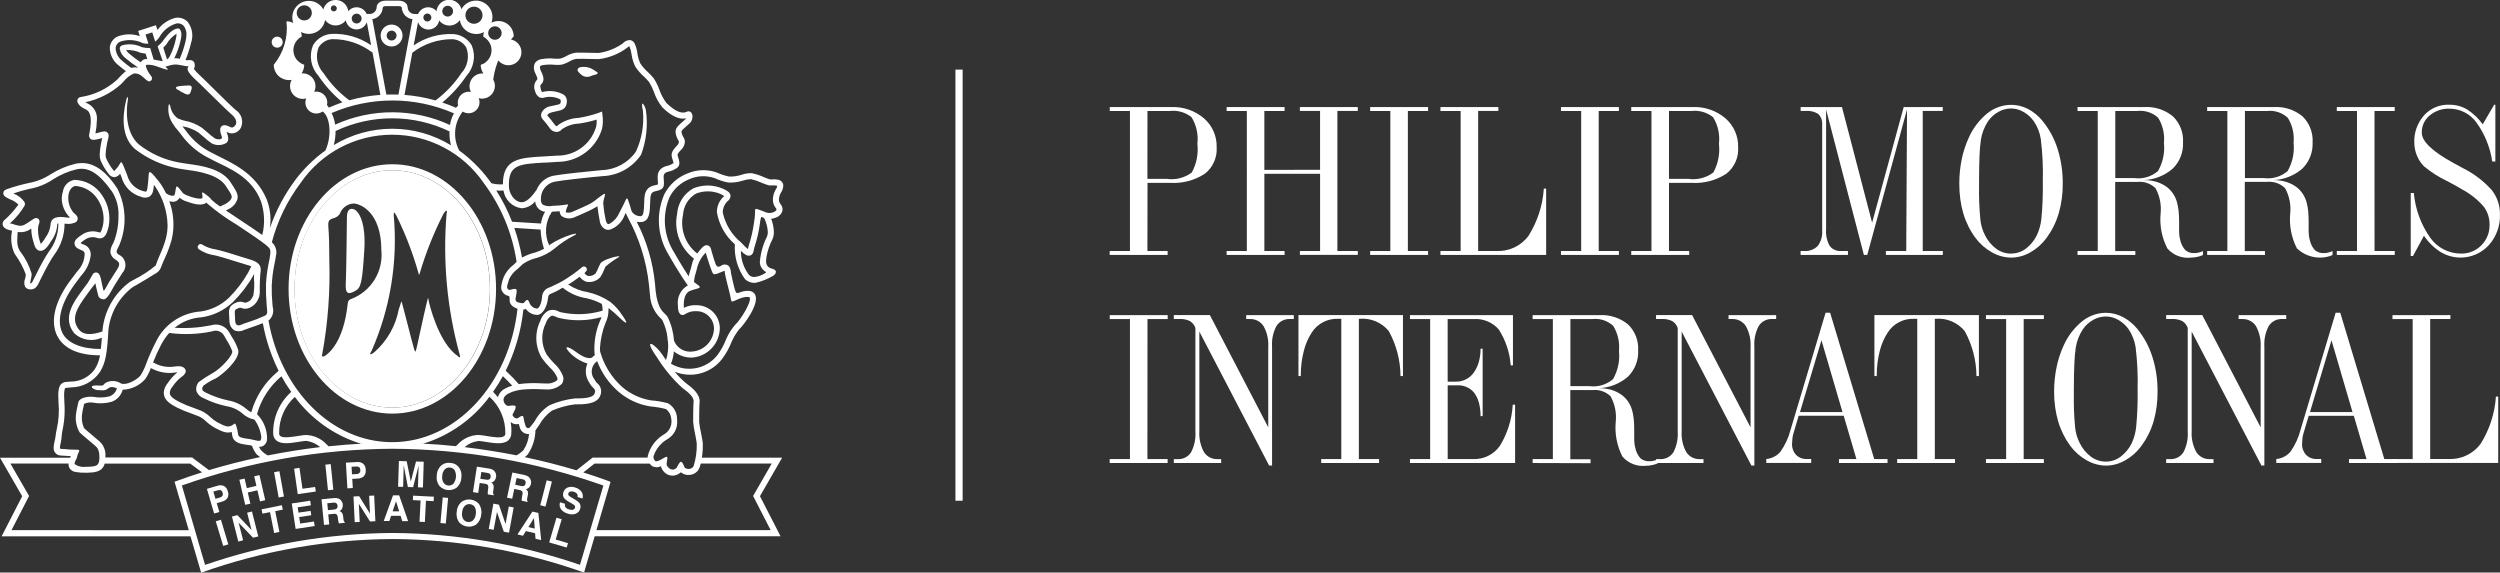 <svg id="Group_2219" xmlns="http://www.w3.org/2000/svg" xmlns:xlink="http://www.w3.org/1999/xlink" width="415.324" height="95.117" viewBox="0 0 415.324 95.117">
  <rect x="0" y="0" width="415.324" height="95.117" fill="#333333" stroke="none"/>
  <defs>
    <clipPath id="clip-path">
      <rect id="Rectangle_5220" width="1.195" height="71.616" fill="#fff"/>
    </clipPath>
    <clipPath id="clip-path-2">
      <path id="Path_4477" d="M249.416,382.311h3.253a5.583,5.583,0,0,0,4.12-1.063,8.025,8.025,0,0,0,.928-4.771,6.882,6.882,0,0,0-.969-4.411,4.855,4.855,0,0,0-3.6-1.039h-3.726Zm0,11.979h3.357v.651h-9.626v-.651h3.368V371.028h-3.357v-.651h10.207a7.893,7.893,0,0,1,5.439,1.869,6.125,6.125,0,0,1,2.117,4.821,5.176,5.176,0,0,1-1.98,4.4,9.541,9.541,0,0,1-5.823,1.5h-3.686Z" transform="translate(-243.147 -370.371)" fill="#fff"/>
    </clipPath>
    <clipPath id="clip-path-3">
      <path id="Path_4478" d="M277.525,380.8v-9.78h-3.357v-.651h9.624v.651H280.4v23.262h3.394v.651h-9.624v-.651h3.357V381.463h-9.258v12.822h3.359v.651H262v-.651h3.361V371.023H262v-.651h9.628v.651h-3.361v9.78Z" transform="translate(-262 -370.373)" fill="#fff"/>
    </clipPath>
    <clipPath id="clip-path-4">
      <path id="Path_4479" d="M291.411,394.284h3.357v.651h-9.622v-.651H288.5v-23.26h-3.355v-.651h9.622v.651h-3.357Z" transform="translate(-285.146 -370.374)" fill="#fff"/>
    </clipPath>
    <clipPath id="clip-path-5">
      <path id="Path_4480" d="M306.1,370.371v.651h-3.357v23.266h3.036a6.265,6.265,0,0,0,5.3-2.479,16.807,16.807,0,0,0,2.574-7.885h.384v11.014H296.477v-.651h3.357v-23.26h-3.357v-.651Z" transform="translate(-296.477 -370.371)" fill="#fff"/>
    </clipPath>
    <clipPath id="clip-path-6">
      <path id="Path_4481" d="M322.178,394.284h3.353v.651h-9.622v-.651h3.357v-23.26h-3.357v-.651h9.622v.651h-3.353Z" transform="translate(-315.909 -370.374)" fill="#fff"/>
    </clipPath>
    <clipPath id="clip-path-7">
      <path id="Path_4482" d="M333.509,382.311h3.253a5.582,5.582,0,0,0,4.12-1.063,8.037,8.037,0,0,0,.928-4.771,6.871,6.871,0,0,0-.971-4.411,4.85,4.85,0,0,0-3.6-1.039h-3.728Zm0,11.979h3.359v.651h-9.626v-.651H330.6V371.028h-3.359v-.651h10.205a7.892,7.892,0,0,1,5.439,1.869A6.129,6.129,0,0,1,345,377.068a5.172,5.172,0,0,1-1.982,4.4,9.525,9.525,0,0,1-5.82,1.5h-3.686Z" transform="translate(-327.242 -370.371)" fill="#fff"/>
    </clipPath>
    <clipPath id="clip-path-8">
      <path id="Path_4483" d="M365.064,394.936l-6.278-24.162V390.66a4.962,4.962,0,0,0,.6,2.782,2.2,2.2,0,0,0,1.932.844h1.1v.651h-7.867v-.651h.588a2.869,2.869,0,0,0,2.259-.843,3.778,3.778,0,0,0,.739-2.548V373.3a2.255,2.255,0,0,0-.624-1.757,3.254,3.254,0,0,0-2.088-.523h-.867v-.651h6.866l5.007,19.216,5.248-19.216h6.486v.651h-3.324v23.262h3.335v.651H368.72v-.651H372.1l.132-23.509-6.608,24.16Z" transform="translate(-354.544 -370.373)" fill="#fff"/>
    </clipPath>
    <clipPath id="clip-path-9">
      <path id="Path_4484" d="M388.722,394.723a4.121,4.121,0,0,0,2.431-.785,6.358,6.358,0,0,0,1.88-2.305,8.456,8.456,0,0,0,.733-2.7,54.939,54.939,0,0,0,.236-6.243,46.17,46.17,0,0,0-.336-7,7.252,7.252,0,0,0-1.147-2.93,5.107,5.107,0,0,0-1.735-1.574,4.191,4.191,0,0,0-2.06-.568,4.265,4.265,0,0,0-2.1.568,5.107,5.107,0,0,0-1.735,1.574,7.978,7.978,0,0,0-1.164,2.991,25.039,25.039,0,0,0-.234,2.641c-.056,1.151-.08,2.583-.08,4.3v.791a49,49,0,0,0,.217,5.606,7.272,7.272,0,0,0,.75,2.55,6.256,6.256,0,0,0,1.9,2.3,4.159,4.159,0,0,0,2.453.794m0-24.722a6.114,6.114,0,0,1,2.793.681,7.714,7.714,0,0,1,2.422,1.984,13.929,13.929,0,0,1,2.5,4.626,18.588,18.588,0,0,1,.867,5.771,17.255,17.255,0,0,1-.67,4.988,13.2,13.2,0,0,1-2.036,4.083,8.433,8.433,0,0,1-2.691,2.385,6.435,6.435,0,0,1-3.179.867,6.505,6.505,0,0,1-3.17-.868,8.586,8.586,0,0,1-2.734-2.385,13.112,13.112,0,0,1-2.032-4.068,16.318,16.318,0,0,1-.505-2.37,18.847,18.847,0,0,1-.167-2.626,19.725,19.725,0,0,1,.4-4.008,16.392,16.392,0,0,1,1.184-3.621,10.958,10.958,0,0,1,3.071-4.023,6.344,6.344,0,0,1,3.953-1.41" transform="translate(-380.124 -369.999)" fill="#fff"/>
    </clipPath>
    <clipPath id="clip-path-10">
      <path id="Path_4485" d="M409.13,371.032h-3.66V382.18h3.183a4.988,4.988,0,0,0,3.919-1.18,7.807,7.807,0,0,0,.98-4.689,6.636,6.636,0,0,0-.954-4.144,4.365,4.365,0,0,0-3.468-1.136Zm-9.93,23.91v-.651h3.355v-23.26H399.2v-.651h11.06a6.836,6.836,0,0,1,4.771,1.533,5.556,5.556,0,0,1,1.691,4.337,5.706,5.706,0,0,1-1.691,4.337,7.79,7.79,0,0,1-4.8,1.923,7.016,7.016,0,0,1,2.06.284,6.037,6.037,0,0,1,1.65.8,4.694,4.694,0,0,1,1.806,2.722,4.9,4.9,0,0,1,.119.51c.02.145.063.4.119.776a16.749,16.749,0,0,1,.085,1.724v1.72a4.129,4.129,0,0,0,.028.6c.024.169.046.3.063.395a2.967,2.967,0,0,0,.076.33,3.715,3.715,0,0,0,.848,1.759,2.084,2.084,0,0,0,1.5.507h.317a3.109,3.109,0,0,1,.377-.08,1.649,1.649,0,0,0,.284-.067,4.722,4.722,0,0,0,.471-.184v.651a3.951,3.951,0,0,1-.943.312c-.184.037-.356.065-.518.089a4.4,4.4,0,0,1-.557.035,4.494,4.494,0,0,1-3.9-1.531,10.5,10.5,0,0,1-1.117-5.788,7.187,7.187,0,0,0-.848-4.218,3.756,3.756,0,0,0-3.036-1.039h-3.661V394.3H408.8v.651Z" transform="translate(-399.2 -370.367)" fill="#fff"/>
    </clipPath>
    <clipPath id="clip-path-11">
      <path id="Path_4486" d="M430.032,371.032h-3.658V382.18h3.186a5,5,0,0,0,3.914-1.18,7.834,7.834,0,0,0,.982-4.688,6.646,6.646,0,0,0-.959-4.144A4.355,4.355,0,0,0,430.032,371.032Zm-9.932,23.91v-.651h3.355v-23.26H420.1v-.651h11.06a6.864,6.864,0,0,1,4.771,1.533,5.589,5.589,0,0,1,1.685,4.337,5.741,5.741,0,0,1-1.685,4.337,7.807,7.807,0,0,1-4.808,1.923,6.97,6.97,0,0,1,2.054.284,5.868,5.868,0,0,1,1.654.8,4.71,4.71,0,0,1,1.811,2.721c.054.2.093.362.119.51s.063.4.115.776c.05.507.082,1.084.082,1.724v1.72a4.739,4.739,0,0,0,.035.6c.019.169.039.3.056.395s.05.217.076.33a3.765,3.765,0,0,0,.848,1.759,2.1,2.1,0,0,0,1.5.507h.327a2.617,2.617,0,0,1,.371-.08,1.51,1.51,0,0,0,.278-.067,4.915,4.915,0,0,0,.477-.184v.651a4.056,4.056,0,0,1-.946.312c-.182.037-.353.065-.52.089a5.569,5.569,0,0,1-4.452-1.5,10.552,10.552,0,0,1-1.112-5.788,7.172,7.172,0,0,0-.852-4.218,3.756,3.756,0,0,0-3.036-1.039h-3.658V394.3H429.7v.651Z" transform="translate(-420.1 -370.368)" fill="#fff"/>
    </clipPath>
    <clipPath id="clip-path-12">
      <path id="Path_4487" d="M447.271,394.284h3.357v.651H441v-.651h3.355v-23.26H441v-.651h9.624v.651h-3.357Z" transform="translate(-441 -370.374)" fill="#fff"/>
    </clipPath>
    <clipPath id="clip-path-13">
      <rect id="Rectangle_5235" width="14.831" height="25.383" fill="#fff"/>
    </clipPath>
    <clipPath id="clip-path-14">
      <rect id="Rectangle_5234" width="15.763" height="25.522" fill="#fff"/>
    </clipPath>
    <clipPath id="clip-path-15">
      <path id="Path_4488" d="M452.919,395.126V384.663h.516a15.3,15.3,0,0,0,2.721,7.427,6.235,6.235,0,0,0,5.1,2.635,4.6,4.6,0,0,0,3.394-1.368,4.686,4.686,0,0,0,1.366-3.442,4.837,4.837,0,0,0-.989-3.014,12.674,12.674,0,0,0-3.676-2.893q-.8-.51-2.407-1.336a18.579,18.579,0,0,1-3.812-2.431,5.463,5.463,0,0,1-1.186-1.8,5.694,5.694,0,0,1-.434-2.151,6.451,6.451,0,0,1,1.618-4.526,5.363,5.363,0,0,1,4.15-1.77,5.809,5.809,0,0,1,2.96.757,9.515,9.515,0,0,1,2.639,2.5l1.9-3.253h.2v9.431h-.518a14.72,14.72,0,0,0-2.646-6.506,5.525,5.525,0,0,0-4.439-2.272,4.905,4.905,0,0,0-3.311,1.132,3.606,3.606,0,0,0-1.312,2.854q0,2.168,5.278,5.044l1.592.868a15.987,15.987,0,0,1,4.756,3.624,6.383,6.383,0,0,1,1.364,4.06,7.257,7.257,0,0,1-1.882,5.126,6.38,6.38,0,0,1-7.963,1.115,9.328,9.328,0,0,1-2.782-2.711l-1.821,3.372Z" transform="translate(-452.919 -369.997)" fill="#fff"/>
    </clipPath>
    <clipPath id="clip-path-17">
      <path id="Path_4489" d="M249.417,427.832h3.357v.65h-9.628v-.65h3.37V404.569h-3.359v-.651h9.628v.651h-3.357Z" transform="translate(-243.146 -403.919)" fill="#fff"/>
    </clipPath>
    <clipPath id="clip-path-18">
      <path id="Path_4490" d="M257.73,406.655v16.527a6.506,6.506,0,0,0,.761,3.485,2.556,2.556,0,0,0,2.312,1.173h.553v.651h-7.867v-.651h.59a2.5,2.5,0,0,0,2.271-1.123,6.5,6.5,0,0,0,.724-3.47v-17.2a2.234,2.234,0,0,0-.909-1.141,3.717,3.717,0,0,0-1.822-.343h-.857v-.651h5.992l9.7,18.65v-13.3a6.44,6.44,0,0,0-.776-3.511,2.6,2.6,0,0,0-2.329-1.182h-.557v-.65h7.907v.65h-.609a2.531,2.531,0,0,0-2.264,1.136,6.42,6.42,0,0,0-.74,3.452v19.751h-.488Z" transform="translate(-253.486 -403.916)" fill="#fff"/>
    </clipPath>
    <clipPath id="clip-path-19">
      <path id="Path_4491" d="M277.363,428.488v-.651H280.7V404.551l-.249-.017h-.269a4.953,4.953,0,0,0-4.391,2.281,10.153,10.153,0,0,0-1.284,2.923,16.177,16.177,0,0,0-.538,4.307h-.386V403.916h17.361v10.129h-.406a15.75,15.75,0,0,0-1.952-7.477,5.638,5.638,0,0,0-4.9-2.034h-.067v23.3h3.359v.651Z" transform="translate(-273.581 -403.916)" fill="#fff"/>
    </clipPath>
    <clipPath id="clip-path-20">
      <path id="Path_4492" d="M291.56,428.483v-.651h3.357V404.57H291.56v-.651h17.112v8.351H308.3a12.725,12.725,0,0,0-1.993-5.981,5.064,5.064,0,0,0-4.2-1.713h-4.283v10.394h1.316a3.565,3.565,0,0,0,2.967-1.431,5.683,5.683,0,0,0,.867-1.752,7.855,7.855,0,0,0,.314-2.29h.349v11.2h-.349a8.132,8.132,0,0,0-.288-2.29,4.736,4.736,0,0,0-.807-1.639,3.4,3.4,0,0,0-2.845-1.184h-1.518v12.248h4.22a5.2,5.2,0,0,0,4.452-2.2,14.69,14.69,0,0,0,2.138-6.844h.388v9.7Z" transform="translate(-291.56 -403.92)" fill="#fff"/>
    </clipPath>
    <clipPath id="clip-path-21">
      <path id="Path_4493" d="M321.275,404.578h-3.66v11.146h3.19a4.988,4.988,0,0,0,3.9-1.18,7.806,7.806,0,0,0,.978-4.688,6.674,6.674,0,0,0-.952-4.144,4.369,4.369,0,0,0-3.459-1.134Zm-9.932,23.915v-.651H314.7V404.578h-3.359v-.651h11.073a6.87,6.87,0,0,1,4.771,1.533,5.577,5.577,0,0,1,1.685,4.337,5.742,5.742,0,0,1-1.68,4.337,7.841,7.841,0,0,1-4.812,1.924,6.964,6.964,0,0,1,2.058.286,5.773,5.773,0,0,1,1.65.8,4.672,4.672,0,0,1,1.813,2.721,3.991,3.991,0,0,1,.117.508c.022.147.059.406.117.779a15.905,15.905,0,0,1,.082,1.735v1.72a4.638,4.638,0,0,0,.035.6c.022.167.043.3.056.395a3.065,3.065,0,0,0,.078.329,3.732,3.732,0,0,0,.846,1.759,2.1,2.1,0,0,0,1.5.505h.319a3.611,3.611,0,0,1,.369-.076,1.886,1.886,0,0,0,.288-.072,4.792,4.792,0,0,0,.477-.182v.651a4.036,4.036,0,0,1-.948.312c-.18.037-.349.067-.52.091a4.372,4.372,0,0,1-.56.033,4.5,4.5,0,0,1-3.9-1.531,10.563,10.563,0,0,1-1.108-5.786,7.192,7.192,0,0,0-.852-4.22,3.749,3.749,0,0,0-3.036-1.036H317.6v11.493h3.357v.651Z" transform="translate(-311.343 -403.914)" fill="#fff"/>
    </clipPath>
    <clipPath id="clip-path-22">
      <path id="Path_4494" d="M335.5,406.655v16.527a6.428,6.428,0,0,0,.759,3.485,2.552,2.552,0,0,0,2.307,1.173h.559v.651h-7.87v-.651h.588a2.5,2.5,0,0,0,2.277-1.123,6.526,6.526,0,0,0,.722-3.47v-17.2a2.2,2.2,0,0,0-.913-1.141,3.685,3.685,0,0,0-1.817-.343h-.867v-.651h5.99l9.709,18.65v-13.3a6.458,6.458,0,0,0-.774-3.511,2.6,2.6,0,0,0-2.338-1.182h-.544v-.65H351.2v.65h-.627a2.512,2.512,0,0,0-2.258,1.136,6.394,6.394,0,0,0-.739,3.452v19.751h-.49Z" transform="translate(-331.247 -403.916)" fill="#fff"/>
    </clipPath>
    <clipPath id="clip-path-23">
      <path id="Path_4495" d="M354.609,420.036h7.061l-3.493-11.927Zm-1.047,3.42c-.063.217-.111.358-.124.434s-.046.232-.078.455l-.069.893a2.642,2.642,0,0,0,.666,1.919,2.44,2.44,0,0,0,1.817.683h.7v.651H349.01v-.651a3.513,3.513,0,0,0,2.327-1.18,11.224,11.224,0,0,0,1.724-3.73l5.8-19.391h.755l7.325,24.305h2.212v.651h-8.071v-.651h2.9l-2.11-7.191H354.39Z" transform="translate(-349.01 -403.54)" fill="#fff"/>
    </clipPath>
    <clipPath id="clip-path-24">
      <path id="Path_4496" d="M370.229,428.488v-.651h3.335V404.551l-.254-.017h-.269a4.942,4.942,0,0,0-4.387,2.281,10.222,10.222,0,0,0-1.286,2.923,16.269,16.269,0,0,0-.536,4.307h-.386V403.916h17.361v10.129H383.4a15.8,15.8,0,0,0-1.952-7.477,5.658,5.658,0,0,0-4.9-2.034h-.065v23.3h3.355v.651Z" transform="translate(-366.447 -403.916)" fill="#fff"/>
    </clipPath>
    <clipPath id="clip-path-25">
      <path id="Path_4497" d="M390.7,427.832h3.35v.65h-9.62v-.65h3.355V404.569h-3.355v-.651h9.62v.651H390.7Z" transform="translate(-384.428 -403.919)" fill="#fff"/>
    </clipPath>
    <clipPath id="clip-path-26">
      <path id="Path_4498" d="M404.009,428.267a4.047,4.047,0,0,0,2.418-.785,6.309,6.309,0,0,0,1.9-2.305,8.543,8.543,0,0,0,.724-2.7,55.049,55.049,0,0,0,.237-6.248,46.77,46.77,0,0,0-.336-7,7.47,7.47,0,0,0-1.145-2.93,5.16,5.16,0,0,0-1.735-1.577,4.2,4.2,0,0,0-2.06-.566,4.317,4.317,0,0,0-2.106.566,5.136,5.136,0,0,0-1.724,1.576,7.828,7.828,0,0,0-1.165,2.988,24.035,24.035,0,0,0-.234,2.643q-.085,1.735-.089,4.3v.792a48.88,48.88,0,0,0,.217,5.606,7.248,7.248,0,0,0,.755,2.55,6.216,6.216,0,0,0,1.9,2.3,4.156,4.156,0,0,0,2.455.791m0-24.721a6.092,6.092,0,0,1,2.786.683,7.848,7.848,0,0,1,2.427,1.984,14.1,14.1,0,0,1,2.5,4.623,18.6,18.6,0,0,1,.867,5.773,17.413,17.413,0,0,1-.664,4.988,13.227,13.227,0,0,1-2.038,4.083,8.489,8.489,0,0,1-2.687,2.385,6.456,6.456,0,0,1-3.181.867,6.545,6.545,0,0,1-3.175-.867,8.675,8.675,0,0,1-2.743-2.4,13.315,13.315,0,0,1-2.021-4.066,17.02,17.02,0,0,1-.505-2.372,18.8,18.8,0,0,1-.171-2.624,20.111,20.111,0,0,1,.406-4.01,16.539,16.539,0,0,1,1.18-3.619,10.908,10.908,0,0,1,3.077-4.023,6.348,6.348,0,0,1,3.953-1.409" transform="translate(-395.404 -403.543)" fill="#fff"/>
    </clipPath>
    <clipPath id="clip-path-27">
      <path id="Path_4499" d="M417.723,406.655v16.527a6.523,6.523,0,0,0,.761,3.485,2.565,2.565,0,0,0,2.314,1.173h.553v.651h-7.865v-.651h.59a2.493,2.493,0,0,0,2.271-1.123,6.526,6.526,0,0,0,.72-3.47v-17.2a2.2,2.2,0,0,0-.9-1.141,3.74,3.74,0,0,0-1.826-.343h-.854v-.651h5.994l9.7,18.65v-13.3a6.4,6.4,0,0,0-.774-3.511,2.6,2.6,0,0,0-2.327-1.182h-.557v-.65h7.907v.65H432.8a2.52,2.52,0,0,0-2.26,1.136,6.477,6.477,0,0,0-.742,3.452v19.751h-.486Z" transform="translate(-413.486 -403.916)" fill="#fff"/>
    </clipPath>
    <clipPath id="clip-path-28">
      <path id="Path_4500" d="M436.839,420.036H443.9l-3.493-11.927Zm-1.045,3.42c-.065.217-.108.358-.126.434s-.043.232-.078.455l-.065.893a2.613,2.613,0,0,0,.672,1.919,2.422,2.422,0,0,0,1.817.683h.69v.651H431.24v-.651a3.53,3.53,0,0,0,2.329-1.18,11.157,11.157,0,0,0,1.718-3.73L441.1,403.54h.768l7.319,24.305h2.21v.651h-8.08v-.651h2.912l-2.112-7.191h-7.488Z" transform="translate(-431.24 -403.54)" fill="#fff"/>
    </clipPath>
    <clipPath id="clip-path-29">
      <path id="Path_4501" d="M459.594,403.916v.651h-3.357v23.258h3.036a6.289,6.289,0,0,0,5.313-2.479,16.872,16.872,0,0,0,2.572-7.885h.38v11.018H449.972v-.651h3.357V404.575h-3.357v-.651Z" transform="translate(-449.972 -403.916)" fill="#fff"/>
    </clipPath>
    <clipPath id="clip-path-30">
      <path id="Path_4502" d="M120.3,400.708c.293.187.744-.02,1.219-.269,1-.518,1.195-1.405,1.535-6.757.278-4.365-.759-5.966-1.217-6.451a1.238,1.238,0,0,0-.867-.455h0c-.742.052-.807.88-.807,1.655,0,.937-.093,8.891-.184,10.732-.05.9.05,1.377.323,1.546" transform="translate(-119.964 -386.775)" fill="#fff"/>
    </clipPath>
    <clipPath id="clip-path-31">
      <rect id="Rectangle_5251" width="0.896" height="4.274" transform="translate(0 0.258) rotate(-16.754)" fill="#fff"/>
    </clipPath>
    <clipPath id="clip-path-32">
      <path id="Path_4503" d="M101.628,436.419l.906-.232,2.344,2.47-.726-2.875.8-.2,1.05,4.14-.867.217-2.4-2.5.746,2.919-.8.217Z" transform="translate(-101.628 -435.582)" fill="#fff"/>
    </clipPath>
    <clipPath id="clip-path-33">
      <path id="Path_4504" d="M109.779,434.57l.145.733-1.253.249.69,3.459-.867.18-.692-3.47-1.258.252-.145-.722Z" transform="translate(-106.398 -434.57)" fill="#fff"/>
    </clipPath>
    <clipPath id="clip-path-34">
      <path id="Path_4505" d="M114.453,434.61l-2.192.334.128.885,2.015-.3.108.731-2.008.3.163,1.084,2.3-.345.113.757-3.166.477-.64-4.227,3.062-.462Z" transform="translate(-111.274 -433.849)" fill="#fff"/>
    </clipPath>
    <clipPath id="clip-path-35">
      <path id="Path_4506" d="M118.813,433.472a1.009,1.009,0,0,1,.434.258,1.575,1.575,0,0,1,.243.334,1.3,1.3,0,0,1,.126.445,1.275,1.275,0,0,1-.1.609.85.85,0,0,1-.46.466.77.77,0,0,1,.434.295,1.411,1.411,0,0,1,.191.651l.026.28a2.135,2.135,0,0,0,.063.395.362.362,0,0,0,.187.217v.106l-.976.1a1.976,1.976,0,0,1-.08-.217,2.207,2.207,0,0,1-.069-.356l-.046-.4a.816.816,0,0,0-.191-.523.69.69,0,0,0-.527-.085l-.867.085.16,1.665-.867.087-.414-4.259,2.03-.2A1.906,1.906,0,0,1,118.813,433.472Zm-1.774.813.113,1.141.959-.093a.965.965,0,0,0,.414-.113.479.479,0,0,0,.217-.5.54.54,0,0,0-.3-.5.867.867,0,0,0-.419-.037Z" transform="translate(-116.078 -433.412)" fill="#fff"/>
    </clipPath>
    <clipPath id="clip-path-36">
      <path id="Path_4507" d="M121.227,433.169l.935-.05,1.8,2.886-.137-2.956.833-.039.2,4.27-.893.039-1.85-2.934.139,3.012-.828.037Z" transform="translate(-121.227 -433.011)" fill="#fff"/>
    </clipPath>
    <clipPath id="clip-path-37">
      <path id="Path_4508" d="M127.642,432.982h1.019l1.485,4.281h-.972l-.271-.878-1.579-.011-.291.867H126.1Zm-.065,2.652h1.084l-.525-1.681Z" transform="translate(-126.1 -432.982)" fill="#fff"/>
    </clipPath>
    <clipPath id="clip-path-38">
      <path id="Path_4509" d="M134.287,433.2l-.039.742-1.275-.069-.18,3.528-.893-.039.18-3.533-1.282-.061.039-.742Z" transform="translate(-130.798 -433.027)" fill="#fff"/>
    </clipPath>
    <clipPath id="clip-path-39">
      <rect id="Rectangle_5260" width="4.274" height="0.893" transform="translate(0 4.257) rotate(-84.837)" fill="#fff"/>
    </clipPath>
    <clipPath id="clip-path-40">
      <path id="Path_4510" d="M141.081,437.827a2.218,2.218,0,0,1-2.776-.358,2.314,2.314,0,0,1-.419-1.828,2.266,2.266,0,0,1,.867-1.659,2.186,2.186,0,0,1,2.771.353,2.314,2.314,0,0,1,.414,1.83,2.344,2.344,0,0,1-.867,1.661m-.473-.726a1.719,1.719,0,0,0,.447-1.056,1.761,1.761,0,0,0-.163-1.132,1.1,1.1,0,0,0-1.665-.217,1.735,1.735,0,0,0-.447,1.056,1.694,1.694,0,0,0,.167,1.13,1.084,1.084,0,0,0,1.661.217" transform="translate(-137.844 -433.64)" fill="#fff"/>
    </clipPath>
    <clipPath id="clip-path-41">
      <path id="Path_4511" d="M143.8,434.317l.919.173,1.1,3.212.54-2.908.813.147-.774,4.2-.867-.158-1.134-3.274-.553,2.958-.813-.145Z" transform="translate(-143.034 -434.317)" fill="#fff"/>
    </clipPath>
    <clipPath id="clip-path-42">
      <path id="Path_4512" d="M150.139,435.595l.991.234.468,4.513-.945-.228-.069-.915-1.531-.367-.479.781-.919-.217Zm-.668,2.57,1.054.258-.124-1.754Z" transform="translate(-147.654 -435.595)" fill="#fff"/>
    </clipPath>
    <clipPath id="clip-path-43">
      <path id="Path_4513" d="M153.991,436.586l.867.251-1,3.37,2.043.605-.217.729-2.906-.852Z" transform="translate(-152.783 -436.586)" fill="#fff"/>
    </clipPath>
    <clipPath id="clip-path-44">
      <path id="Path_4514" d="M101,433.485a1.59,1.59,0,0,1-.932.594l-.846.249.434,1.468-.867.254-1.2-4.1,1.759-.512a1.458,1.458,0,0,1,1.06.035,1.314,1.314,0,0,1,.651.867,1.338,1.338,0,0,1-.056,1.136m-1.1-1.288a.713.713,0,0,0-.486,0l-.759.217.353,1.2.757-.217a.7.7,0,0,0,.408-.282.624.624,0,0,0,.02-.507.6.6,0,0,0-.293-.412" transform="translate(-97.589 -431.352)" fill="#fff"/>
    </clipPath>
    <clipPath id="clip-path-45">
      <path id="Path_4515" d="M103.791,434.65l-.969-4.161.867-.2.369,1.59,1.594-.375-.364-1.587.867-.2.963,4.159-.867.217-.434-1.854-1.6.371.434,1.854Z" transform="translate(-102.822 -429.71)" fill="#fff"/>
    </clipPath>
    <clipPath id="clip-path-46">
      <rect id="Rectangle_5268" width="0.893" height="4.272" transform="translate(0 0.158) rotate(-10.197)" fill="#fff"/>
    </clipPath>
    <clipPath id="clip-path-47">
      <path id="Path_4516" d="M111.649,428.685l.889-.137.5,3.47,2.1-.3.117.759-3,.434Z" transform="translate(-111.649 -428.549)" fill="#fff"/>
    </clipPath>
    <clipPath id="clip-path-48">
      <path id="Path_4517" d="M118.007,432.191l-.889.089-.434-4.25.891-.091Z" transform="translate(-116.684 -427.939)" fill="#fff"/>
    </clipPath>
    <clipPath id="clip-path-49">
      <path id="Path_4518" d="M122.977,429.99a1.6,1.6,0,0,1-1.043.373l-.878.052.089,1.518-.9.056L120,427.717l1.832-.1a1.451,1.451,0,0,1,1.024.269,1.3,1.3,0,0,1,.434,1,1.336,1.336,0,0,1-.31,1.084m-.779-1.5a.663.663,0,0,0-.473-.115l-.789.041.074,1.262.787-.05a.632.632,0,0,0,.453-.184.614.614,0,0,0,.139-.494.59.59,0,0,0-.191-.46" transform="translate(-119.997 -427.605)" fill="#fff"/>
    </clipPath>
    <clipPath id="clip-path-50">
      <path id="Path_4519" d="M131.393,427.526l1.282.037-.13,4.276-.828-.024.087-2.893a3.318,3.318,0,0,1,.015-.349,2.554,2.554,0,0,0,0-.345l-.911,3.563-.867-.026-.692-3.613c0,.085-.011.2-.011.349v.347l-.085,2.888-.835-.017.132-4.276,1.3.039.677,3.387Z" transform="translate(-128.418 -427.444)" fill="#fff"/>
    </clipPath>
    <clipPath id="clip-path-51">
      <path id="Path_4520" d="M137.929,431.894a2.2,2.2,0,0,1-2.78-.256,2.318,2.318,0,0,1-.488-1.811,2.288,2.288,0,0,1,.809-1.7,1.881,1.881,0,0,1,1.436-.371,1.861,1.861,0,0,1,1.345.631,2.253,2.253,0,0,1,.486,1.8,2.312,2.312,0,0,1-.807,1.7m-.494-.7a2.138,2.138,0,0,0,.2-2.2,1.023,1.023,0,0,0-.794-.464,1.036,1.036,0,0,0-.867.312,1.735,1.735,0,0,0-.414,1.084,1.717,1.717,0,0,0,.217,1.126,1.084,1.084,0,0,0,1.668.15" transform="translate(-134.633 -427.739)" fill="#fff"/>
    </clipPath>
    <clipPath id="clip-path-52">
      <path id="Path_4521" d="M143.8,428.88a.994.994,0,0,1,.351.353,1.2,1.2,0,0,1,.163.39,1.238,1.238,0,0,1,.015.455,1.363,1.363,0,0,1-.243.57.867.867,0,0,1-.566.336.779.779,0,0,1,.36.4,1.362,1.362,0,0,1,.022.679l-.041.284a2.18,2.18,0,0,0-.037.395.351.351,0,0,0,.126.262l-.015.106-.969-.145a2.061,2.061,0,0,1-.024-.236,1.914,1.914,0,0,1,.02-.367l.052-.395a.824.824,0,0,0-.059-.56.731.731,0,0,0-.484-.217l-.867-.128-.247,1.657-.867-.134.65-4.224,2.015.308a1.84,1.84,0,0,1,.646.213Zm-1.917.349-.171,1.141.948.139a1.056,1.056,0,0,0,.434,0,.47.47,0,0,0,.325-.434.566.566,0,0,0-.16-.553.95.95,0,0,0-.4-.135Z" transform="translate(-140.484 -428.36)" fill="#fff"/>
    </clipPath>
    <clipPath id="clip-path-53">
      <path id="Path_4522" d="M149.506,429.972a1.085,1.085,0,0,1,.33.377,1.183,1.183,0,0,1,.137.4,1.245,1.245,0,0,1-.291,1,.838.838,0,0,1-.583.3.809.809,0,0,1,.34.421,1.36,1.36,0,0,1-.02.681l-.058.277a2.439,2.439,0,0,0-.061.395.377.377,0,0,0,.106.269l-.017.1-.961-.2c0-.1-.013-.171-.013-.234a1.606,1.606,0,0,1,.046-.366l.072-.393a.789.789,0,0,0-.026-.557.685.685,0,0,0-.471-.241l-.848-.18-.347,1.635-.857-.18.885-4.179,2,.416a2.152,2.152,0,0,1,.638.251Zm-1.934.241-.234,1.121.935.2a1.061,1.061,0,0,0,.434.02.475.475,0,0,0,.345-.419.538.538,0,0,0-.128-.559.818.818,0,0,0-.386-.16Z" transform="translate(-145.984 -429.304)" fill="#fff"/>
    </clipPath>
    <clipPath id="clip-path-54">
      <path id="Path_4523" d="M152.2,434.92l-.867-.23,1.071-4.138.867.217Z" transform="translate(-151.337 -430.553)" fill="#fff"/>
    </clipPath>
    <clipPath id="clip-path-55">
      <path id="Path_4524" d="M155.341,434.416a.9.9,0,0,0,.028.462.944.944,0,0,0,.635.475,1.859,1.859,0,0,0,.512.08.5.5,0,0,0,.5-.371.362.362,0,0,0-.08-.364,2,2,0,0,0-.5-.358l-.406-.232a3.121,3.121,0,0,1-.792-.581,1.056,1.056,0,0,1-.152-1.013,1.235,1.235,0,0,1,.681-.794,1.845,1.845,0,0,1,1.3,0,1.912,1.912,0,0,1,1.013.683,1.286,1.286,0,0,1,.176,1.141l-.826-.254a.616.616,0,0,0-.165-.625,1.3,1.3,0,0,0-.473-.254.976.976,0,0,0-.57-.022.433.433,0,0,0-.314.306.375.375,0,0,0,.1.388,2.505,2.505,0,0,0,.488.33l.651.388a1.892,1.892,0,0,1,.612.51,1.045,1.045,0,0,1,.113.948,1.221,1.221,0,0,1-.711.8,1.88,1.88,0,0,1-1.329,0,2.068,2.068,0,0,1-1.151-.746,1.273,1.273,0,0,1-.152-1.143Z" transform="translate(-154.45 -431.602)" fill="#fff"/>
    </clipPath>
    <clipPath id="clip-path-56">
      <path id="Path_4525" d="M127.992,421.024H128c9.5,0,17.227-9.3,17.227-20.712S137.506,379.6,128,379.6h-.011c-9.5,0-17.233,9.294-17.233,20.716s7.729,20.705,17.233,20.712m0-40.428c8.954,0,16.238,8.845,16.238,19.716s-7.284,19.712-16.238,19.712-16.238-8.845-16.238-19.712,7.284-19.716,16.238-19.716" transform="translate(-110.759 -379.596)" fill="#fff"/>
    </clipPath>
    <clipPath id="clip-path-57">
      <path id="Path_4526" d="M116.771,411.4c-.193.124-.332.152-.416.076a.216.216,0,0,1-.063-.171,1.11,1.11,0,0,1,.065-.3,74.133,74.133,0,0,0,1.154-15.508c0-2.353-.056-4.309-.147-5.289-.02-.217-.028-.4-.028-.562,0-.755.234-.883.709-1.065l.05-.017a1.8,1.8,0,0,0,1.158-.748,2.563,2.563,0,0,1,2.3-1.724c.972,0,4.6,1.3,4.6,7.724a7.831,7.831,0,0,1-4.988,8.128l-.1.039c-.434.165-.481.551-.51.887l-.017.1c-.683,6.044-3.036,7.98-3.758,8.436m11.459-23.39c-.054-.269-.046-.364.022-.39s.158.067.31.332l.067.115a55.6,55.6,0,0,1,3.721,9.7.616.616,0,0,0,.069.189.787.787,0,0,0,.08-.189,57.437,57.437,0,0,1,3.99-10.016c.31-.434.414-.5.494-.466s.065.193.022.423l-.026.137a67.171,67.171,0,0,0,2.169,23.3c.115.347.1.434.037.484s-.217-.065-.34-.193c0,0-.028-.037-.017-.03-3.175-2.112-4.795-8.8-4.842-9.325-.02-.234-.072-.286-.08-.3a.329.329,0,0,0-.026.045c-.258.868-.991,4.233-1.481,6.464-.217,1.043-.39,1.8-.434,1.934l-.052.217c-.035.152-.048.217-.121.217s-.093-.056-.217-.434-.757-2.839-1.269-4.838c-.362-1.4-.672-2.6-.722-2.758a1.19,1.19,0,0,0-.1-.273c-.015.024-.043.082-.043.082l-.4,1.238a12.578,12.578,0,0,1-4.016,7.076c-.564.419-.651.412-.713.36s0-.217.2-.514a45.668,45.668,0,0,0,3.686-22.6M127.954,420c8.954,0,16.238-8.846,16.238-19.712s-7.284-19.719-16.238-19.719-16.238,8.845-16.238,19.719S119,420,127.954,420" transform="translate(-111.716 -380.567)" fill="#fff"/>
    </clipPath>
    <clipPath id="clip-path-58">
      <path id="Path_4527" d="M126.6,358.9a.824.824,0,1,1,.824.824.824.824,0,0,1-.824-.824m2.641,0a1.819,1.819,0,1,0-1.819,1.815,1.819,1.819,0,0,0,1.819-1.815" transform="translate(-125.6 -357.076)" fill="#fff"/>
    </clipPath>
    <clipPath id="clip-path-59">
      <rect id="Rectangle_5284" width="130.12" height="95.117" fill="#fff"/>
    </clipPath>
    <clipPath id="clip-path-60">
      <rect id="Rectangle_5283" width="130.606" height="95.327" fill="#fff"/>
    </clipPath>
    <clipPath id="clip-path-61">
      <path id="Path_4528" d="M193.093,387.655a.523.523,0,0,1,.137.28.114.114,0,0,1-.011.05c-.033.121-.2.293-.579.434a1.78,1.78,0,0,1-1.427-.115l-.065-.03-.145-.052c-1.837-.7-1.156-.529-1.412,1.2-.043.217-.074.473-.106.735a21.177,21.177,0,0,1-.841,3.687l-.145.56a.793.793,0,0,1-.022.108,6.161,6.161,0,0,1-.716-.666l-.351-.369a8.906,8.906,0,0,1-3.116-5.066,2.646,2.646,0,0,1,.735-1.8,1.182,1.182,0,0,0,.559-.9.254.254,0,0,0,0-.065c-.041-.57-.622-.854-1.043-1.06l-.2-.1a6.355,6.355,0,0,0-4.912-.074,5.276,5.276,0,0,0-2.719,4.242v.035a7.473,7.473,0,0,0,2.8,7.412,3.784,3.784,0,0,0-.369,1.065,6.338,6.338,0,0,1-.217.809c-.1.343-.217.711-.291,1.065-1-1.518-2.37-3.838-2.791-4.619a9.919,9.919,0,0,1-.366-8.577,6.2,6.2,0,0,1,3.162-2.9,5.749,5.749,0,0,1,4.309-.217,9.876,9.876,0,0,0,2.283.731,6.826,6.826,0,0,0,2.453-.334,4.569,4.569,0,0,1,1.3-.23,9.452,9.452,0,0,1,1.811.614,8.387,8.387,0,0,0,1.138.408,2.67,2.67,0,0,0,.581.02,2.434,2.434,0,0,1,.835.061h0a1.543,1.543,0,0,1-.3.716h-.013v.013a3.3,3.3,0,0,0-.41,1.54,2.168,2.168,0,0,0,.46,1.4Zm-1.462,4.827a11.321,11.321,0,0,0-1.173,4.246,1.921,1.921,0,0,0,.963,1.548c.089.052.082.139-.02.2-.067.037-.345.2-.345.2a3.885,3.885,0,0,1-1.431.464,1.179,1.179,0,0,1-.965-.336,6.546,6.546,0,0,1-1.349-4c.69.681,1.123.9,1.537.774.477-.145.564-.651.627-1.008l.085-.351a22.051,22.051,0,0,0,.911-3.94,5.265,5.265,0,0,1,.217-1.119.267.267,0,0,1,.072.02l.061.03c.1.039.217.091.354.139a5.831,5.831,0,0,1,.614,2.333,1.916,1.916,0,0,1-.156.8Zm-11.747,5.764c.108-.364.152-.6.243-.932a5.311,5.311,0,0,1,1.325-2.192c0-.015.017-.022.022-.035.022.076.072.271.072.271l.106.356c.165.562.416,1.331.559,1.717.523,1.381.332,1.55,1.878.883l.414-.169a.772.772,0,0,1,.093-.052,2.189,2.189,0,0,1,.054.336v.069c.035.353.614,2.617.752,3.159.5,1.93-.026,1.776,1.577,1.13,1.112-.453,1.746-.334,1.791-.241.395.651-1.518,3.749-2.4,4.537a9.325,9.325,0,0,0-1.459,2.284l-.052.124a11.042,11.042,0,0,1-1.442,2.628,5.929,5.929,0,0,1-7.609,1.5l-.115-.048a6.88,6.88,0,0,0,.486-2.069,4.528,4.528,0,0,0,3.062,1.034,4.966,4.966,0,0,0,4.573-4.933,3.843,3.843,0,0,0-3.717-3.76,4.12,4.12,0,0,0-2.255.434c0-.085-.022-.258-.022-.477,0-.72.134-1.973,1.015-2.329.132-.05.364-.143.492-.178,1.494-.39,1.444-.406.434-1.128-.061-.043-.1-.058-.152-.1a.568.568,0,0,0-.041-.041.376.376,0,0,1-.043-.217,7.372,7.372,0,0,1,.358-1.564Zm-2.342,19.3.267.2c.568.421,1.746,1.3,1.648,2.127-.074.625-.074,3.331-.074,3.359a14.8,14.8,0,0,0,.314,1.952c.126.631.249,1.288.282,1.607a11.349,11.349,0,0,1-.54,3.828.879.879,0,0,1-.651.4.921.921,0,0,1-.727-.145l-.13-.134c-.566-1.585-.8-.735-1.329.147l-.217.145c-.559.356-1.084-.178-1.225-.351a.583.583,0,0,1-.186-.414.759.759,0,0,0,0-.13h0c.256-1.429.2-1.29-.93-.664a.992.992,0,0,0-.18.1h0c-.126.078-.609.256-.709.184a.851.851,0,0,1-.356-.848,5.2,5.2,0,0,1,2.385-2.867,3.253,3.253,0,0,0,1.54-3.036c0-.163-.011-.33-.026-.508a2.954,2.954,0,0,0-1.533-2.385,16.071,16.071,0,0,0-2.819-.471,9.781,9.781,0,0,1-4.758-2.221,12.461,12.461,0,0,1-3.639-5.805,2.192,2.192,0,0,1-.052-.549,13.4,13.4,0,0,1,.909-4.248,4.9,4.9,0,0,0,.514-2.245v-.265a17.548,17.548,0,0,1,1.65,1.418c1.8,1.77,1.488.956.544-.347a8.641,8.641,0,0,0-1.952-2.13,10.9,10.9,0,0,0-3.7-1.585,8.025,8.025,0,0,1-3.24-1.264c.121-.071.236-.132.325-.189s.867-.566,1.594-1.1a2.114,2.114,0,0,0,1.115.835,2.476,2.476,0,0,0,2.325-.8,6.841,6.841,0,0,0,.612-1.21s.217-.477.217-.5a13.2,13.2,0,0,1,2.023-1.462c.46-.217.34-.31-.113-.245-.538.082-2.427.6-2.765,1.2l-.291.624a5.485,5.485,0,0,1-.505,1.021,1.54,1.54,0,0,1-1.269.4,1.158,1.158,0,0,1-.562-.486,2.358,2.358,0,0,0,.327-.349.49.49,0,0,0-.165-.668.512.512,0,0,0-.687.154l.011-.02a20.362,20.362,0,0,1-2.409,1.763,13.054,13.054,0,0,1-2,1.1l-.56.278-.273.115a1.754,1.754,0,0,0-1.3,1.7c-.1,1.041-.5,1.8-.811,1.833a1.346,1.346,0,0,1-.976-.473,2.054,2.054,0,0,1-.217-.284c-.314-.867-.462-.867-.989-.217-.165.2-.794,0-1-.063a.522.522,0,0,1-.406-.6c.345-1.735.345-1.824-.937-1.466-.193.03-.325-.089-.434-.295s.05-.679.293-1.433l.024-.074a4.4,4.4,0,0,1,1.368-1.655c.273-.267.651-.579.906-.841a6.664,6.664,0,0,1,2.385-1.034,8.658,8.658,0,0,0,2.873-1.535,16.529,16.529,0,0,1,3.253-2.169c.518-.241.486-.421-.351-.182a14,14,0,0,0-3.6,1.659c-.048.046-.111.1-.187.161a5.671,5.671,0,0,1,.421-5.53l.041-.061h.1l.269-.02.917-.054a1.065,1.065,0,0,0,.317.8,2.143,2.143,0,0,0,2.032.241c.028-.011,2.819-1.186,3.35-1.55a4.664,4.664,0,0,1,.57-.319c.072.614.217,1.676.382,2.448a1.774,1.774,0,0,0,.948,1.379,1.152,1.152,0,0,0,1.067-.087L166,391.1a4.072,4.072,0,0,0,1.991-2.2c.072-.156.139-.286.191-.395.019.041.026.072.052.126l.156.325.169.356a29.994,29.994,0,0,1,3.47,11.018l.189,1.867a5.638,5.638,0,0,0,1.735,3.786,1.793,1.793,0,0,1,.317.354,8.935,8.935,0,0,1,.85,2.871c0,.022,0,.039,0,.059a2.753,2.753,0,0,0,.085.65,7.49,7.49,0,0,1-.334,3.036c-.236-.343-.434-.635-.572-.848-1.16-1.774-3.517-3.287-.841.527a24.285,24.285,0,0,0,4.09,4.914Zm3.1,12.595h11.8c-.651,1.138-3.1,5.387-3.1,5.387s2.342,4.554,2.919,5.679H163.312l2.346-8.024-.416-.167c-1.336-.49-2.709-.956-4.1-1.394.889-.709,1.787-1.427,1.85-1.475h9.166a2.167,2.167,0,0,0,.453.449,1.616,1.616,0,0,0,1.42,0,1.772,1.772,0,0,0,.362.748,1.919,1.919,0,0,0,2.522.551l.434-.3h0a1.885,1.885,0,0,0,1.568.418,1.842,1.842,0,0,0,1.39-.909,3.812,3.812,0,0,0,.336-.961ZM160.58,446.969a97.858,97.858,0,0,0-31.112-5.294h-.059a97.65,97.65,0,0,0-31.114,5.3l-3.851-13.191a106.416,106.416,0,0,1,34.964-6.1h.061a106.666,106.666,0,0,1,35,6.113Zm-94.44-5.762c.577-1.128,2.921-5.679,2.921-5.679s-2.446-4.246-3.108-5.387h9.67c0,.041-.011.085-.011.13a1.244,1.244,0,0,0,.16.627,1.4,1.4,0,0,0,1.047.651,8.36,8.36,0,0,0,1.685.117h.217c1.186-.039,2.5-.087,2.908-1.518h14.2c.065.048,1.017.755,1.971,1.455q-2.119.666-4.161,1.412l-.414.152,2.364,8.045Zm9.177-13.445-.928-.054a.286.286,0,0,1-.173-.059c-.093-.135.043-.722.117-1.034a6.252,6.252,0,0,0,.134-.967,8.356,8.356,0,0,1,.126-.961,15.019,15.019,0,0,0,.375-3.381c0-.419-.011-.878-.046-1.379-.028-.434-.043-.783-.043-1.071,0-.922.124-1.173.182-1.245.037-.039.154-.048.34-.061l.334-.028.3-.03a5.892,5.892,0,0,0,4.771-2.524c.976-1.559,1.217-3.105,1.427-6.939a10.277,10.277,0,0,1,4.083-7.228l.679-.377c.9-.494,1.989-1.2,2.9-1.75a2.048,2.048,0,0,0,1.05-1.039,16.975,16.975,0,0,1,.681-1.639A19.655,19.655,0,0,0,92.732,393a10.914,10.914,0,0,0-.382-6.436,2.279,2.279,0,0,0,.373.072,1.249,1.249,0,0,0,1.34-.651,3.339,3.339,0,0,0,1.165.62c1.158.434,2.6.8,3.3.182a1.587,1.587,0,0,1,.1.13,34.945,34.945,0,0,0,4.988,3.582c1.952,1.3,3.977,2.639,4.86,3.383.486.408.677.6.677,1.128a3.461,3.461,0,0,1-.041.49c-.052.412-.171,1-.3,1.618a23.913,23.913,0,0,0-.395,3.231,30.318,30.318,0,0,0,.111,3.4l.043.52a4.566,4.566,0,0,1,.043.583.707.707,0,0,1-.336.714,24.6,24.6,0,0,1-2.8,1.084,11.867,11.867,0,0,0-1.232.447.776.776,0,0,1-.677.017c-.217-.139-.265-.512-.275-.8l-.035-.711c-.065-.982-.069-1.039.651-1.3a.572.572,0,0,1,.486.017,1.618,1.618,0,0,0,1.149,0,2.7,2.7,0,0,0,1.613-1.587c.364-.668.16-1.488.249-2.971l.059-1.017c.069-.746.473-1.806-1.494-2.435-3.327-1.067-5.272-1.637-5.944-1.748a5.879,5.879,0,0,1-2.132-.748.473.473,0,0,0-.677,0,.5.5,0,0,0,0,.7,6.086,6.086,0,0,0,2.659,1.032c.423.074,1.765.46,5.814,1.724a1.106,1.106,0,0,1,.278.121c-.158.325-.323.651-.5,1a19.669,19.669,0,0,1-3.209,4.207,8.53,8.53,0,0,1-4.671,2.279,8.936,8.936,0,0,0-7.51,5.144,32.821,32.821,0,0,0-1.481,3.314,9.993,9.993,0,0,1-1.043,2.2c-.651.761-2.37,1.668-3.227,1.3a2.5,2.5,0,0,0-2.526-.121c-.4.23-.262.54-1.041.477-.28-.024-1.262-.082-1.282.2s.677.525.943.547c1.533.128,1.355-.054,1.874-.347.273-.156.5-.286,1.351.048a1.927,1.927,0,0,1-1.238,1.345,6.35,6.35,0,0,1-2.683.076c-.961-.1-2.364.163-2.494.956l-.089.4a14.659,14.659,0,0,0-.295,1.559,4.748,4.748,0,0,0,.627,3.014c.217.217.8.7,1.373,1.188l.926.783.156.132c.421.356.85.724.811,2.186-.041,1.284-.527,1.353-2.069,1.407h-.217a2.561,2.561,0,0,1-1.735-.388c-.3-.2.186-.831.254-1.034a1.264,1.264,0,0,0,.072-.312h0c.275-1.147,1.028-1.112-1.065-1.134h0a5.452,5.452,0,0,0-.67-.039Zm-.729-19.339c-1.028-2.084-.13-5.263,2.385-8.507l.679-.913.3-.358a5.892,5.892,0,0,0,1.355-3.183,2.114,2.114,0,0,0-.074-.568,1.687,1.687,0,0,0-1.134-1.143,1.732,1.732,0,0,1-.486-.232,3.336,3.336,0,0,1,.557-.458l.245-.165A2.2,2.2,0,0,1,80,392.56l.256.065a1.277,1.277,0,0,0,1.084-.022c.434-.252.713-.813.952-1.9a6.9,6.9,0,0,0-1.069-5.09,5.638,5.638,0,0,0-4.649-2.6,2.327,2.327,0,0,0-1.9,1.952,3.709,3.709,0,0,0-.187,1.06,4.478,4.478,0,0,0,1.3,3.175.709.709,0,0,0,.074.061c-.061.015-.18.039-.2.039a1.571,1.571,0,0,1-.26-.02c-.605-.065-2.542-.492-2.769,1.026v.119a4.257,4.257,0,0,1-.848,2.169A4.308,4.308,0,0,1,71,393.651c-.065-.145-.13-.382-.169-.5l-.067-.238a5.778,5.778,0,0,1-.217-1.642v-.141a2.151,2.151,0,0,1,.082-.588,1.694,1.694,0,0,0,.167-.616.56.56,0,0,0-.234-.462c-.434-.319-.807.087-1.757.707-.787.512-1.034.512-1.5.444a6.077,6.077,0,0,1-.989-.28c-.189-.056-.332-.063-.434-.1a11.848,11.848,0,0,0,2.487-3.036,1.032,1.032,0,0,0-.072-.5,3.84,3.84,0,0,0-1.858-1.423,22.788,22.788,0,0,1,2.637-.755,10.261,10.261,0,0,0,4.042-1.637,12.889,12.889,0,0,1,3.786-1.613c2.008-.458,3.773.633,5.946,3.7a7.022,7.022,0,0,1,1.058,4.135,11.324,11.324,0,0,1-.789,4.25L83,393.6a2.956,2.956,0,0,0-.434,1.325,1.531,1.531,0,0,0,.783,1.277c.458.31.683.527.683.83a1.754,1.754,0,0,1-.332.833l-.733,1.158a18.114,18.114,0,0,0-1.141,1.908c-.046.1-.356.616-.395.494l-.093-.379-.169-.726c-.258-1.542-.505-1.856-.917-1.917a.633.633,0,0,0-.664.382l-.434.765-.434.709-.451.588-.484.664c-1.3,1.77-3.279,4.441-1.219,6.989a4.148,4.148,0,0,0,4.58.733c-.046.729-.1,1.347-.171,1.876-3.147.007-5.532-.932-6.389-2.678Zm-2.221-13.514-.5.77c-.746,1.245-1.353,2.461-1.8,3.355l-.191.393c-.36.774-.434.8-.651.759a3.285,3.285,0,0,1,.1-.523,3.687,3.687,0,0,0,.158-.924.681.681,0,0,0,0-.141,11.3,11.3,0,0,0-1.9-3.7l-.137-.217a3.173,3.173,0,0,1-.349-1.672c0-.479.043-.961.078-1.332v-.013a2.85,2.85,0,0,0,2.251-.57v.106a7.253,7.253,0,0,0,.347,2.069l.052.182c.128.471.336,1.256,1.034,1.345.6.082,1.165-.412,1.884-1.639a5.072,5.072,0,0,0,1-2.784v-.054l.028-.035c.015-.017.069-.022.152-.024a7.557,7.557,0,0,1-1.564,4.662ZM91.783,385.2a10.807,10.807,0,0,0-1.084-1.819v-.015h0a2.1,2.1,0,0,0-.16-.184c-1.939-2.427-1.49-1.49-1.717.338-.022.139-.037.284-.05.434a4.864,4.864,0,0,1-.082.622.746.746,0,0,1-.169.377c-.041.022-.16.039-.568-.089a3.721,3.721,0,0,1-2.6-2.654l-.017-.041a4.773,4.773,0,0,0-.217-.547c-.943-2.433-.67-1.453-1.451-.579h0a1.459,1.459,0,0,0-.217.232l-.072.082a.686.686,0,0,1-.187.186.428.428,0,0,1-.082-.076,8.766,8.766,0,0,1-1.253-2.054,1.719,1.719,0,0,1-.087-.612,9.956,9.956,0,0,1,.217-1.676l.041-.234.03-.156c.232-.813.343-1.251.02-1.572s-.722-.2-1.455,0l-.145.039a3.541,3.541,0,0,1-.4.1,11.952,11.952,0,0,0,.239-2.116,2.754,2.754,0,0,0-1.485-2.835,2.842,2.842,0,0,1-.434-.234,12.869,12.869,0,0,0,5.948-3.01l.4-.419a4.446,4.446,0,0,1,1.752-1.36,1.817,1.817,0,0,1,1.277.434c.132.091.41.347.59.505.31.277.629.564.974.241a.525.525,0,0,0,0-.735c-.614-.753-.982-1.633-.85-1.824,0,0,.187-.167,1.279.041H89.72c.883.217,3.327,1.344,1.984.217.288-.065.585-.169.889-.249l.434-.087a2.488,2.488,0,0,1,.679,0c.607.1,1.039.163,1.347.241l.089.02h.4c-.02.056-.043.121-.072.2a.434.434,0,0,0-.082.189c-.087.6,1.247,1.77,1.256,1.782.256.217,1.223,1.164,2.242,2.169,1.5,1.479,3.212,3.162,3.851,3.7.906.768.776,1.475.651,1.678-.165.278-.473.529-.72.46l-.286-.124c-.4-.184-.941-.434-1.338-.076a.787.787,0,0,0-.239.605,2.858,2.858,0,0,0,.217.965,2.912,2.912,0,0,1,.1.369c-.165.293-.794.308-1.2.072a12.819,12.819,0,0,1-1.286-1.041l-.861-.72a7.454,7.454,0,0,0-2.954-1.188,3.7,3.7,0,0,1-.6-.2c-.154-.063-.306-.117-.451-.165a3.136,3.136,0,0,1-1.262-2.086c-.063-.277-.243-.4-.28-.033a4.27,4.27,0,0,0,.716,2.995,6.2,6.2,0,0,0,.867,1.154l.434.544a12.536,12.536,0,0,0,4.09,3.7l1.394.731c2.6,1.3,6.363,2.724,7.876,6.831a10.051,10.051,0,0,1,.2,5.528c-1.026-.729-2.366-1.62-3.687-2.494-.768-.507-1.6-1.063-2.364-1.579l.5-.256a2.734,2.734,0,0,0,1.436-1.694c.176-.891-.5-1.681-1.112-2.67-1.44-2.309-4.855-2.819-7.05-3.105l-1.481-.232a15.151,15.151,0,0,1-6.777-3.036c-2.362-2.106-2.038-6.137-1.8-7.338.05-.275,0-.867-.217-.239-.327,1.325-1.416,5.855,1.349,8.323a16.742,16.742,0,0,0,7.393,3.3l1.407.217c2.012.256,5.192.822,6.384,2.726.514.824,1.017,1.4.93,1.874-.061.312-.395.651-.991,1.03l-.935.434a9.61,9.61,0,0,1-1.431-1.123,2.527,2.527,0,0,0-.492-.527c-1.609-1.284-.883-.5-1.013.267-.182.139-.943.16-2.323-.367-.8-.308-.844-.345-1.18-.815-1-1.286-.8-.772-1.034.317-.082.39-.141.51-.52.468a2.142,2.142,0,0,1-1.037-.458ZM88.7,362.936H88.61a1.084,1.084,0,0,0-.928.434,1.327,1.327,0,0,0-.069.117,16.273,16.273,0,0,1-1.882-1.409,2.451,2.451,0,0,1-.557-.625,5.015,5.015,0,0,1,2.368.434l.035.015h.03a5.878,5.878,0,0,0,.809.134Zm3.756-.494-.022.03-.02.043a1.362,1.362,0,0,1-.434.494l-.62-1.952a5.791,5.791,0,0,0,.484-.525l.017-.022.015-.017a5.086,5.086,0,0,1,1.663-1.752c0,.05.011.087.011.145a2.877,2.877,0,0,1-.1.69,11.406,11.406,0,0,1-1,2.873Zm-7.789.891a2.83,2.83,0,0,1-1.236-2.279,1.3,1.3,0,0,1,.75-1,4.9,4.9,0,0,1,3.741.236,2.694,2.694,0,0,0,.748.1h.217s-.41-1.284-.484-1.518c.217-.065.906-.288,1.115-.362l.5,1.538.178-.154a3,3,0,0,0,.52-.607,4.834,4.834,0,0,1,2.819-2.255,1.3,1.3,0,0,1,1.191.373,2.189,2.189,0,0,1,.473,1.49,4.351,4.351,0,0,1-.143,1.084,16.67,16.67,0,0,1-.969,2.919,1.857,1.857,0,0,1-.265-.05,2.315,2.315,0,0,0-.5-.033.893.893,0,0,0-.145.015,12.519,12.519,0,0,0,1.067-3.055,3.671,3.671,0,0,0,.117-.889,1.381,1.381,0,0,0-.269-.9.453.453,0,0,0-.434-.111c-.707.122-1.531.841-2.446,2.169a4.37,4.37,0,0,1-.8.772c.1.295.631,1.852.631,1.852s.115.334.217.618h-.087c-.54-.1-1.006-.193-1.414-.251l-.061-.217-.516-1.7h-.119a4.77,4.77,0,0,1-1.214-.139h-.017a4.639,4.639,0,0,0-3.337-.308.581.581,0,0,0-.373.462v.1a2.439,2.439,0,0,0,1,1.59,18.483,18.483,0,0,0,2.041,1.518.3.3,0,0,1-.1.019,1.809,1.809,0,0,0-.74-.011,2.237,2.237,0,0,0-.247.078,14.779,14.779,0,0,1-1.412-1.074Zm30.377,62.057c-.386.024-.85.1-1.342.178-1.03.158-2.435.388-2.919,0a.551.551,0,0,1-.178-.468,7.967,7.967,0,0,1,2.6-6.031,21.606,21.606,0,0,0,10.914,7.757h.434c-1.9.1-3.812.247-5.736.453-.115-.113-.234-.238-.256-.256l-.087-.076a4.816,4.816,0,0,0-3.435-1.546Zm-7.787,1.986a1.39,1.39,0,0,0,.757-.2,1.414,1.414,0,0,0,.583-1,5.712,5.712,0,0,0-1.67-4.242,12.578,12.578,0,0,1,4.016-6.256l.041-.037a26.452,26.452,0,0,0,1.629,2.6,8.973,8.973,0,0,0-3,6.894,1.518,1.518,0,0,0,.538,1.182c.824.681,2.357.434,3.708.217.464-.072.9-.141,1.236-.16a4.475,4.475,0,0,1,2.325,1.034c-2.908.351-5.823.811-8.7,1.384a4.191,4.191,0,0,1-1.084-.826,3.1,3.1,0,0,1-.382-.583Zm-7.722-19.218a1.583,1.583,0,0,1,1.887.677l.477.83a9.688,9.688,0,0,1,.917,1.813c.115.731-1.952,2.936-3.22,3.613a21.631,21.631,0,0,0-2.385,1.537,2.06,2.06,0,0,0-.4,1.123,1.5,1.5,0,0,0,.05.371,2.008,2.008,0,0,0,1.217,1.175,15.483,15.483,0,0,0,3.86,1.331,5.34,5.34,0,0,1,2.628,1.254,4.308,4.308,0,0,0,1.412.822l.507.128a6.047,6.047,0,0,1,1.154,2.943,1.383,1.383,0,0,1-.02.217.51.51,0,0,1-.145.332c-.171.11-.614.015-.976-.076l-.367-.087-.31-.069-.434-.063c-.9-.115-1.533-.23-1.6-.735q-.038-.342-.111-.679c-.434-1.735-.369-.982-1.121-.709l-.165.039c-.386.1-.742.037-1.941-.6a6.64,6.64,0,0,1-1.334-.974,5.514,5.514,0,0,0-1.431-.984l-1.329-.508a17.554,17.554,0,0,1-2.221-.913l-.108-.056c-.618-.325-1.451-.772-1.581-1.353a1.466,1.466,0,0,1,.414-1.145,6.486,6.486,0,0,1,1.518-1.659c.186-.089.85-.651.69-1.117-.13-.395-.533-.833-1.9-.6a5.33,5.33,0,0,1-3.376-.629l-.137-.056a30.879,30.879,0,0,1,1.312-2.9,10.212,10.212,0,0,1,1.108-1.694l.282-.312a20.963,20.963,0,0,0,7.182-.278Zm6.781-5.924c-.388.718-.494.913-1.1,1.13a.651.651,0,0,1-.534-.013,1.556,1.556,0,0,0-1.084,0c-1.42.518-1.377,1.273-1.3,2.314l.039.679a2.443,2.443,0,0,0,.256,1.084,2.13,2.13,0,0,0,.484.531,1.672,1.672,0,0,0,1.566.039c.152-.072.638-.241,1.143-.412.679-.236,1.468-.5,2.106-.763a29.635,29.635,0,0,0,2.617,7.9l-.241.234a13.349,13.349,0,0,0-4.289,6.67,3.532,3.532,0,0,1-.768-.507,6.343,6.343,0,0,0-3.123-1.475,15.566,15.566,0,0,1-3.6-1.256c-.373-.169-.607-.362-.664-.544a.844.844,0,0,1,.217-.651,10.288,10.288,0,0,1,2.038-1.2c1.026-.557,3.992-3.088,3.741-4.667a8.416,8.416,0,0,0-1.041-2.169l-.471-.815a2.537,2.537,0,0,0-2.995-1.171,23.444,23.444,0,0,1-6.072.414,7.761,7.761,0,0,1,4.422-1.735,9.438,9.438,0,0,0,5.25-2.526,20.339,20.339,0,0,0,3.431-4.489c.041-.071.072-.139.113-.217,0,.117-.017.234-.024.369l-.022.293a10.815,10.815,0,0,1-.1,2.956ZM80.58,426.3l-.15-.119-.941-.8c-.529-.451-1.128-.954-1.3-1.132a4.143,4.143,0,0,1-.366-1.813,3.425,3.425,0,0,1,.02-.373,13.088,13.088,0,0,1,.278-1.459s.052-.245.076-.371a2.385,2.385,0,0,1,1.425-.217,6.8,6.8,0,0,0,3.166-.139,2.923,2.923,0,0,0,1.826-2,5.205,5.205,0,0,0,3.71-1.735,7.535,7.535,0,0,0,.963-1.859l.1.043a6.25,6.25,0,0,0,3.945.694,3.58,3.58,0,0,1,.382-.043,8.316,8.316,0,0,0-1.648,1.833,2.676,2.676,0,0,0-.635,1.587,1.622,1.622,0,0,0,.043.377c.217,1.039,1.3,1.6,2.08,2.021l.115.059a17.2,17.2,0,0,0,2.346.969l1.273.492a4.387,4.387,0,0,1,1.173.82,7.9,7.9,0,0,0,1.518,1.1c1.2.638,1.869.887,2.652.685l.093-.013c.035.176.067.434.08.531.171,1.3,1.546,1.472,2.455,1.592l.4.052.434.1a4.722,4.722,0,0,0,.77,1.431l.581.453c-2.9.614-5.745,1.338-8.5,2.169l-2.8-2.1H81.731v-.076a3.021,3.021,0,0,0-1.152-2.754ZM163,411.886a1.62,1.62,0,0,0,.056.217,5.251,5.251,0,0,0-.488.434c-.807.364-2-.479-2.6-.9l-.074-.052c-1.284-.989-2.446-1.2-.577.56l.076.052a7.109,7.109,0,0,0,2.424,1.338,3.275,3.275,0,0,0,.332,3.19l.1.182a2.238,2.238,0,0,0,.455.57c.343.349.507.514.288,1.067-.317.794-2.3.779-3.036.774h-.217a14.95,14.95,0,0,0-4.2,1.126,6.975,6.975,0,0,0-2.431,2.581,9.863,9.863,0,0,1-.9,1.162.393.393,0,0,1-.3.063.505.505,0,0,1-.351-.31l-.243-.813c-.178-.818-.026-1.253-1.006-.555a.524.524,0,0,1-.516,0c-.239-.152-.5-.41-.386-.633.02-.032.217-.416.217-.416.612-1.119.184-1.084-.778-.984h0a1.452,1.452,0,0,0-.228.03c-.121.024-.518-.217-.674-.668-.2-.538.061-1.015.724-1.377A5.285,5.285,0,0,1,150,418.03a7.8,7.8,0,0,1,1.1-.184,20.623,20.623,0,0,1,2.951-.046l.826.026a3.492,3.492,0,0,0,2.67-.9,1.416,1.416,0,0,0,.217-1.3,5.554,5.554,0,0,0-1.479-2.134,12.5,12.5,0,0,1-1.243-1.461,5.508,5.508,0,0,1-.113-5.259,2.136,2.136,0,0,1,.85-1.145c.238-.1.51,0,.893.178l.271.115a14.165,14.165,0,0,0,7.21-.108,2.629,2.629,0,0,1-.217.56A11.841,11.841,0,0,0,163,411.9Zm-19.324,14.495c.343.019.785.089,1.243.161,1.357.217,2.884.462,3.71-.217a1.518,1.518,0,0,0,.54-1.182,7.224,7.224,0,0,0-.111-1.9,1.447,1.447,0,0,0,1.36.319c.05.141.1.33.134.473l.037.143a1.466,1.466,0,0,0,1.115,1.03,1.064,1.064,0,0,0,.421.015,5.823,5.823,0,0,1-.978,2.756,6.231,6.231,0,0,1-1.1.8c-2.858-.564-5.747-1.017-8.629-1.364a4.075,4.075,0,0,1,2.26-1.008Zm2.466-8.158a26.839,26.839,0,0,0,1.626-2.6l.08.08c.447.434.961.911,1.472,1.5a5.928,5.928,0,0,0-1.134.46,2.3,2.3,0,0,0-1.236,1.459C146.645,418.756,146.354,418.459,146.137,418.223Zm2.043,6.879a.568.568,0,0,1-.184.468c-.477.4-1.887.169-2.915,0-.492-.082-.954-.154-1.34-.178a4.825,4.825,0,0,0-3.45,1.542c-.111.1-.232.217-.332.321-1.906-.2-3.814-.349-5.695-.434h.336a21.6,21.6,0,0,0,10.938-7.779,8.024,8.024,0,0,1,2.635,6.059Zm23.661,4.051h-9.166L160,431.267c-2.789-.837-5.666-1.57-8.594-2.19a4.178,4.178,0,0,0,.5-.449,7.425,7.425,0,0,0,1.279-4.025.3.3,0,0,0,.039-.039l.6-.854a7.172,7.172,0,0,1,2.093-2.359,14.409,14.409,0,0,1,3.812-1.045h.217c1.106,0,3.413.03,3.984-1.4a1.75,1.75,0,0,0-.505-2.132,1.639,1.639,0,0,1-.269-.321l-.13-.236a2.11,2.11,0,0,1,.161-2.893c.024-.017.054-.028.082-.05a.435.435,0,0,0,.156-.169,12.577,12.577,0,0,0,3.585,5.126,10.627,10.627,0,0,0,5.274,2.422,15.85,15.85,0,0,1,2.578.434,2.169,2.169,0,0,1,.867,1.518,2.494,2.494,0,0,1-1.03,2.6,5.855,5.855,0,0,0-2.871,3.73.8.8,0,0,0,.006.215Zm-14.135-28.224.013.015a8.256,8.256,0,0,0,3.936,1.735,9.931,9.931,0,0,1,2.552.945,3.689,3.689,0,0,1,.126,1.119,13.851,13.851,0,0,1-7.041.241l-.217-.091a2.086,2.086,0,0,0-1.657-.191,2.854,2.854,0,0,0-1.407,1.685,6.482,6.482,0,0,0,.217,6.213,13.069,13.069,0,0,0,1.338,1.579,4.9,4.9,0,0,1,1.243,1.715.453.453,0,0,1-.05.434,2.637,2.637,0,0,1-1.882.512l-.787-.024a18.969,18.969,0,0,0-3.687.128,21.677,21.677,0,0,0-1.887-1.952l-.28-.271a30.189,30.189,0,0,0,2.936-10.166,1.339,1.339,0,0,0,.419-.1c.056.085.115.158.115.158a2.329,2.329,0,0,0,1.848.833c.9-.1,1.581-1.488,1.7-2.732.061-.622.249-.7.677-.867l.356-.156.551-.267c.8-.414-.121.022.865-.494Zm-48.328-.51a21.806,21.806,0,0,1,.375-3.084c.134-.651.258-1.243.314-1.707a2.24,2.24,0,0,0-.685-2.247,28.4,28.4,0,0,1,4.771-9.837,18.433,18.433,0,0,1,30.438,0,28.98,28.98,0,0,1,5.454,13.1l-.514.484a5.139,5.139,0,0,0-1.655,2.1l-.022.076a5.9,5.9,0,0,0-.373,1.585,1.2,1.2,0,0,0,.163.635,1.49,1.49,0,0,0,1.11.781c.08,0,.141.269.141.468v.082a.651.651,0,0,0-.015.152c0,.393.186.965,1.136,1.349.059.022.124.035.182.059-1.362,12.478-10.192,22.176-20.818,22.176-10.084,0-18.524-8.692-20.547-20.2a2.11,2.11,0,0,0,.7-2.236l-.041-.395a29.949,29.949,0,0,1-.128-3.333Zm9.487-29.405a4.818,4.818,0,0,0-.319-.434,1.931,1.931,0,0,0,.05-.412,1.813,1.813,0,0,0-1.819-1.813,1.949,1.949,0,0,0-.36.033,2.051,2.051,0,0,0,.217-.954,2.125,2.125,0,0,0-2.117-2.119,1.414,1.414,0,0,0-.2.011,2.513,2.513,0,0,0,.449-1.436,2.535,2.535,0,0,1-.416-4.686,2.588,2.588,0,0,0-.121-.763,2.659,2.659,0,0,0,1.3.323,2.743,2.743,0,0,0,2.708-2.311,2.112,2.112,0,0,0,1.735.906,2.134,2.134,0,0,0,1.7-.848,1.811,1.811,0,0,0,3.485.327h.011l.709,3.808a10.826,10.826,0,0,0-6.614-1.88,3.847,3.847,0,0,0-3.036,1.88,4.825,4.825,0,0,0,.906,5.094,21,21,0,0,0,3.94,4.352l.037.037c-.757.267-1.512.562-2.255.885Zm-2.088,0a.366.366,0,1,0-.009-.007Zm-2.251-2.435a.574.574,0,1,0-.009,0Zm-2.283-3.129a1.1,1.1,0,1,0-.009-.007Zm-1.965-6.228a.915.915,0,1,1-.009,0Zm5.27-4.938a1.255,1.255,0,1,1-.009-.007Zm4.443-.148a.5.5,0,1,1-.009-.007Zm3.483,1.26a.822.822,0,1,1-.822.822A.822.822,0,0,1,123.474,355.4Zm4.337-.952c0-.247.3-.288.484-.288h2.2c.176,0,.481.041.481.288a2.008,2.008,0,0,0,1.77,1.876l-2.329,12.519v.013c-.34-.013-.679-.022-1.021-.022s-.651,0-.991.022v-.013l-2.325-12.526a2,2,0,0,0,1.72-1.874Zm3.6,14.46h.013l1.3-7.017a10.873,10.873,0,0,1,6.694-2.245,2.861,2.861,0,0,1,2.27,1.388,4.12,4.12,0,0,1-.844,4.289,18.044,18.044,0,0,1-4.233,4.476l-.022.026a26.231,26.231,0,0,0-5.2-.924Zm-9.169.878A17.712,17.712,0,0,1,118,365.312a4.12,4.12,0,0,1-.85-4.289,2.869,2.869,0,0,1,2.277-1.388,10.867,10.867,0,0,1,6.692,2.244l1.3,7.017h0a26.453,26.453,0,0,0-5.163.9Zm16.915,7.494a18.723,18.723,0,0,0-19.48-.043,9.337,9.337,0,0,0,.295-2.333,21.972,21.972,0,0,1,18.921.059,8.55,8.55,0,0,0,.251,2.312Zm-.16-3.37a22.9,22.9,0,0,0-19.1-.065,5.951,5.951,0,0,0-.592-1.926,25.532,25.532,0,0,1,20.337.05,5.639,5.639,0,0,0-.659,1.934Zm-5.33-17.043.022-.019a1.813,1.813,0,0,0,3.494-.314,2.123,2.123,0,0,0,1.694.848,2.094,2.094,0,0,0,1.735-.906,2.756,2.756,0,0,0,2.713,2.312,2.676,2.676,0,0,0,1.3-.323,2.46,2.46,0,0,0-.119.763,2.539,2.539,0,0,1-.419,4.686,2.5,2.5,0,0,0,.449,1.436,1.377,1.377,0,0,0-.193-.011,2.114,2.114,0,0,0-1.889,3.071,2,2,0,0,0-.364-.033,1.815,1.815,0,0,0-1.817,1.813,2.169,2.169,0,0,0,.063.479c-.091.089-.254.254-.362.371a24.062,24.062,0,0,0-2.257-.867l.039-.048a21.112,21.112,0,0,0,3.936-4.352,4.79,4.79,0,0,0,.9-5.094,3.843,3.843,0,0,0-3.036-1.88,10.812,10.812,0,0,0-6.612,1.88ZM135.4,355.4a.664.664,0,1,1-.024-.006Zm3.483-1.26a.895.895,0,1,1-.022-.007Zm4.443.148a1.421,1.421,0,1,1-.024-.006Zm3.73,3.392a1.118,1.118,0,1,1-.024-.015Zm1.123,6.235a2.165,2.165,0,1,0-.024-.006Zm-3.827,4.671a.7.7,0,1,0-.024-.007Zm-2.253,2.435a.474.474,0,1,0-.024-.009Zm12.517,23.444a9.039,9.039,0,0,1-1.4.59,9.767,9.767,0,0,0-2.268.868,31.478,31.478,0,0,0-1.279-4.929l4.37.28a11.663,11.663,0,0,0,.562,3.186Zm-6.74-9.672a3.485,3.485,0,0,0,3.006,2.94,3.115,3.115,0,0,0,2.257-1.151,1.852,1.852,0,0,0,1.642,1.735,5.1,5.1,0,0,0-.676,1.952l-4.808-.3a29.171,29.171,0,0,0-2.624-5.189,6.5,6.5,0,0,0,1.18.007Zm6.9-4.639,2.1-.13a7.729,7.729,0,0,0,7.312-5.306l.037-.111a6.383,6.383,0,0,0,.1-2.3l-.076-.651-.6.239a19.252,19.252,0,0,1-3.294.822,6.289,6.289,0,0,0-3.368,1.158l-.069.052-.05.069a.23.23,0,0,1-.152.1c-.072,0-.217-.083-.39-.325a16.808,16.808,0,0,0-1.084-1.355s-.052-.061-.091-.115c.015-.115.163-.356.807-.525l.716-.158c.831-.163,1.694-.332,1.735-1.674V369.9a1.3,1.3,0,0,0-.527-1.037,4.755,4.755,0,0,0-3.42-.475h-.022l-.022.013a.659.659,0,0,1-.13.03,1.084,1.084,0,0,1-.2-.434,1.917,1.917,0,0,1-.091-.538c0-.217.067-.269.111-.3a1.143,1.143,0,0,0,.41-.893,2.783,2.783,0,0,0-.343-1.154l-.1-.217a1.81,1.81,0,0,1-.158-.575.314.314,0,0,1,.028-.145.651.651,0,0,1,.447-.217,7.132,7.132,0,0,1,1.848-.072,5.564,5.564,0,0,0,1.234,0,4.835,4.835,0,0,0,1.3-.516,3.485,3.485,0,0,1,1.2-.458c.5-.028,1.6,0,2.485.02l1.275.022a9.92,9.92,0,0,0,4.691-1.893.882.882,0,0,1,.347-.243.226.226,0,0,0,.026.03,4.779,4.779,0,0,1,.349,1.3,6.5,6.5,0,0,0,.625,2.049,8.325,8.325,0,0,0,1.407,1.637,10.3,10.3,0,0,1,.885.93,9.255,9.255,0,0,1,.794,1.631,8.323,8.323,0,0,0,1.418,2.587c.651.62,2.268,2.151,3.938,1.813a.829.829,0,0,1-.05.089l-.481.434c-.6.51-1.223,1.034-1.223,1.646v.065a2.845,2.845,0,0,0,.41,1.327l.037.063a.52.52,0,0,1,.113.293,1.054,1.054,0,0,1-.375.661c-.635.664-.844,1.084-.844,1.5a2.168,2.168,0,0,0,.13.664l.026.072a2.5,2.5,0,0,1,.152.583v.054l-.024.015-.165.089a2.416,2.416,0,0,1-.651.288l-.087.017c-1.13.247-1.7.867-1.7,1.85a1.518,1.518,0,0,0,0,.182l.022.356c.015.217.03.434.03.59a.5.5,0,0,1,0,.124,1.4,1.4,0,0,1-.217.085l-.28.063c-.664.16-1.676.395-1.765,2.251l-.028.735c-.043,1.427-.115,2.1-.557,2.156a1.692,1.692,0,0,1-1.518-.811c-.078-.189-.239-.815-.267-.9-.622-1.908-.416-1.455-1.314.23-.132.232-.269.544-.471.919a3.75,3.75,0,0,1-1.472,1.735l-.217.115a.245.245,0,0,1-.217.011c-.108-.041-.258-.249-.362-.69a19.558,19.558,0,0,1-.4-2.65c-.052-1.34,1.368-2.739-1.518-.449,0,0-.362.241-.564.369-.38.232-2.568,1.2-3.188,1.457-.217.089-.945.143-.954-.043a.893.893,0,0,1,.035-.236.683.683,0,0,1,.017-.083c.34-1.206.9-.95-1.084-.757l-.948.052-.3.02a2.232,2.232,0,0,1-1.564-.217,1.117,1.117,0,0,1-.293-.85,2.88,2.88,0,0,1,2.238-2.943c1.212-.243,5.9-.748,7.982-.93a8.082,8.082,0,0,0,6.425-3.561,14.963,14.963,0,0,0,.785-7.469c-.167-.761-.954-1.941-.477.217a13.254,13.254,0,0,1-1.167,6.738,7.156,7.156,0,0,1-5.656,3.073c-2.049.184-6.8.683-8.093.939a3.855,3.855,0,0,0-2.743,2.318c-.453.65-1.49,2.106-2.5,2.077-1.184-.03-2.108-1.451-2.108-2.646-.1-3.609,1.672-3.7,5.974-3.941Zm38.858,6.135a2.363,2.363,0,0,1,.293-1.084,2.474,2.474,0,0,0,.434-1.214.987.987,0,0,0-.134-.507c-.351-.6-1.147-.57-1.735-.549h-.353a8.044,8.044,0,0,1-.952-.349,9.717,9.717,0,0,0-2.064-.683,4.685,4.685,0,0,0-1.681.262,6.2,6.2,0,0,1-2.08.3,9.313,9.313,0,0,1-2.03-.666,6.649,6.649,0,0,0-4.849.128,7.327,7.327,0,0,0-3.877,3.448,10.817,10.817,0,0,0,.375,9.5c.536.991,2.435,4.2,3.435,5.566a.554.554,0,0,0,.1.1.142.142,0,0,1-.035.015,3.292,3.292,0,0,0-1.639,3.233,5.708,5.708,0,0,0,.035.65c.065.534.243.867.525.987a.59.59,0,0,0,.588-.076,3.192,3.192,0,0,1,2.036-.52,2.906,2.906,0,0,1,2.819,2.767,3.932,3.932,0,0,1-3.578,3.938,2.886,2.886,0,0,1-3.062-1.8,10.706,10.706,0,0,0-1.063-3.949,3.5,3.5,0,0,0-.462-.529c-.572-.542-1.427-1.368-1.635-4.988a28.532,28.532,0,0,0-3.036-10.294,2.282,2.282,0,0,0,.794.048c1.338-.165,1.386-1.663,1.431-3.112l.028-.722c.059-1.106.41-1.186,1-1.327l.353-.089c.759-.234.917-.588.917-1.186,0-.182-.013-.395-.028-.627l-.028-.351V382.5c0-.564.325-.75.913-.883l.115-.024a3.08,3.08,0,0,0,.891-.38l.163-.091a.976.976,0,0,0,.538-.922,2.974,2.974,0,0,0-.2-.92l-.022-.069a1.045,1.045,0,0,1-.08-.332c0-.193.13-.373.562-.831a1.991,1.991,0,0,0,.651-1.355,1.453,1.453,0,0,0-.273-.824l-.022-.035a1.952,1.952,0,0,1-.269-.867c.041-.217.6-.677.867-.911l.577-.518a1.6,1.6,0,0,0,.388-1.028,1.084,1.084,0,0,0-.2-.661.6.6,0,0,0-.774-.143l.039-.015c-1.1.531-2.385-.492-3.394-1.444a8.025,8.025,0,0,1-1.191-2.258,8.945,8.945,0,0,0-.935-1.861,10.49,10.49,0,0,0-.967-1.028,7.34,7.34,0,0,1-1.243-1.425,5.933,5.933,0,0,1-.5-1.735,5.1,5.1,0,0,0-.484-1.644,1.011,1.011,0,0,0-.77-.51,1.594,1.594,0,0,0-1.171.566,9.213,9.213,0,0,1-3.966,1.579l-1.251-.022c-.943-.022-2.021-.05-2.568-.02a4.249,4.249,0,0,0-1.6.568,3.759,3.759,0,0,1-1,.412,4.586,4.586,0,0,1-1.021,0,7.868,7.868,0,0,0-2.1.087,1.544,1.544,0,0,0-1.125.724,1.858,1.858,0,0,0,.078,1.559l.13.291c.217.447.321.731.182.85a1.75,1.75,0,0,0-.325,1.882,1.594,1.594,0,0,0,.709,1.032,1.117,1.117,0,0,0,.919.013l-.043.015a3.782,3.782,0,0,1,2.539.291.319.319,0,0,1,.152.273c-.024.534-.087.562-.937.731l-.776.167a1.938,1.938,0,0,0-1.483,1.084,1.019,1.019,0,0,0,.046.9l.217.271a14.26,14.26,0,0,1,1.021,1.273,1.455,1.455,0,0,0,1.212.748,1.174,1.174,0,0,0,.88-.449,5.289,5.289,0,0,1,2.819-.945,18.743,18.743,0,0,0,2.958-.666v.3a3.058,3.058,0,0,1-.1.935l-.041.121a6.651,6.651,0,0,1-6.434,4.632l-2.086.128c-4.144.217-6.916.375-6.916,4.634h0a5.666,5.666,0,0,1-1.841-.158l-.069-.022c-.165-.217-.327-.449-.494-.668a23.444,23.444,0,0,0-4.86-4.771,6,6,0,0,1,.59-6.464,1.8,1.8,0,0,0,.974.284,1.822,1.822,0,0,0,1.819-1.82,1.88,1.88,0,0,0-.139-.694,2.184,2.184,0,0,0,.572.085,2.127,2.127,0,0,0,2.121-2.121,2.1,2.1,0,0,0-.28-1.048,12.862,12.862,0,0,1,3.4-7.182,2.535,2.535,0,0,0-3.687-2.266,2.622,2.622,0,0,0,.16-.915,2.745,2.745,0,0,0-5.15-1.332,2.116,2.116,0,0,0-4.148.332,1.787,1.787,0,0,0-1.377-.651,1.834,1.834,0,0,0-1.676,1.115H133.2a1.151,1.151,0,0,1-1.247-1.069c0-.668-.614-1.139-1.483-1.139h-2.188c-.867,0-1.483.468-1.483,1.138a1.158,1.158,0,0,1-1.247,1.069h-.414a1.828,1.828,0,0,0-1.676-1.115,1.784,1.784,0,0,0-1.373.651,2.117,2.117,0,0,0-4.146-.291,2.748,2.748,0,0,0-5.153,1.332,2.7,2.7,0,0,0,.158.915,2.5,2.5,0,0,0-1.128-.271A9.613,9.613,0,0,1,109.7,363.9a2.546,2.546,0,0,0,2.544,2.542,2.575,2.575,0,0,0,.445-.044,2.047,2.047,0,0,0-.28,1.047,2.123,2.123,0,0,0,2.119,2.121,2.231,2.231,0,0,0,.573-.085,1.817,1.817,0,0,0,2.741,2.169c1.286.969,1.518,4.109.46,6.473a23.135,23.135,0,0,0-4.942,4.816,29.086,29.086,0,0,0-4.3,8.113,9.3,9.3,0,0,0-.527-4.8c-1.841-4.378-5.747-6.031-8.342-7.334l-1.349-.7a11.646,11.646,0,0,1-3.788-3.444l-.473-.6-.059-.076a1.126,1.126,0,0,0,.156.046,6.533,6.533,0,0,1,2.509,1l.809.677a12.07,12.07,0,0,0,1.427,1.143,2.487,2.487,0,0,0,2.431-.1.868.868,0,0,0,.293-.7,2.445,2.445,0,0,0-.18-.831c-.041-.124-.072-.217-.093-.3l.093.046.434.18a1.711,1.711,0,0,0,1.843-.9,2.338,2.338,0,0,0-.857-2.951c-.618-.523-2.385-2.257-3.795-3.652-1.121-1.11-2.01-1.982-2.286-2.223a6.8,6.8,0,0,1-.867-.95,1.193,1.193,0,0,0,0-1.182.954.954,0,0,0-.954-.265h-.141a.26.26,0,0,0-.056,0c-.041-.015-.082-.019-.132-.035l-.043.019a.217.217,0,0,0-.067-.015,18.114,18.114,0,0,0,.928-2.86,3.708,3.708,0,0,0-.557-3.47,2.262,2.262,0,0,0-2.056-.674,5.222,5.222,0,0,0-2.967,2.023l-.265-.8-.512.165-2.44.785.284.867a5.339,5.339,0,0,0-3.715.063,2.268,2.268,0,0,0-1.275,1.748,3.736,3.736,0,0,0,1.572,3.132c.414.351.785.633,1.106.867a2.114,2.114,0,0,1-.178.135c-.34.291-.651.622-.945.917l-.373.4a11.541,11.541,0,0,1-6.011,2.85.618.618,0,0,0-.56.516c-.082.518.464,1.125,1.36,1.518s1.084,1.574.651,3.968l-.02.091a.826.826,0,0,0,.158.831c.3.282.75.217,1.531.011l.145-.039.31-.087c-.035.126-.072.3-.106.434l-.046.234-.043.238a10.467,10.467,0,0,0-.23,1.85,2.774,2.774,0,0,0,.156.991,9.643,9.643,0,0,0,1.475,2.385,1.11,1.11,0,0,0,.828.371,1.314,1.314,0,0,0,.911-.549.044.044,0,0,0,.017-.03,5.283,5.283,0,0,1,.217.516l.015.045a4.673,4.673,0,0,0,3.253,3.281,1.694,1.694,0,0,0,1.349,0,1.488,1.488,0,0,0,.651-1,5.9,5.9,0,0,0,.111-.774,1.69,1.69,0,0,1,.017-.2c.043.048.089.091.141.156a11.955,11.955,0,0,1,2.136,6.542,8.72,8.72,0,0,1-.284,2.21,18.19,18.19,0,0,1-1.058,2.847c-.252.564-.434,1.1-.635,1.631a18.479,18.479,0,0,1-3.565,2.329l-.69.377a11.276,11.276,0,0,0-4.58,8.041,2.145,2.145,0,0,0-.013.217c-1.921.651-3.192.564-3.877-.286-1.464-1.809-.353-3.606,1.24-5.779l.5-.683.5-.668s.434-.542.475-.6c.02.115.041.217.061.358l.2.852.167.681a.818.818,0,0,0,.674.735c.217.028.594.416,1.587-1.431.217-.4.612-1.084,1.069-1.776l.748-1.175a1.908,1.908,0,0,0-.635-3c-.484-.338-.455-.512-.028-1.327l.124-.249a11.229,11.229,0,0,0-.327-9.4c-1.618-2.492-3.9-4.814-6.987-4.109a13.8,13.8,0,0,0-4.066,1.722,9.8,9.8,0,0,1-3.687,1.472,30.413,30.413,0,0,0-3.439.958c-.31.1-.742.243-.765.7a.323.323,0,0,0,0,.041c0,.492.536.733,1.21,1.043a3.606,3.606,0,0,1,1.3.844,16.978,16.978,0,0,1-2.169,2.438.9.9,0,0,0-.46.757.841.841,0,0,0,.013.143c.1.5.607.826,1.533.984h.015l-.015.161a5.97,5.97,0,0,0,.434,3.639l.139.217a13.682,13.682,0,0,1,1.735,3.253,2.431,2.431,0,0,1-.121.737,1.713,1.713,0,0,0,0,1.3.943.943,0,0,0,.62.419c1.067.249,1.472-.612,1.793-1.3l.18-.373c.434-.867,1.032-2.069,1.754-3.281l.477-.729a8.552,8.552,0,0,0,1.735-5.2l.358.017a1.647,1.647,0,0,0,.633,0l.193-.039c.369-.076.867-.176.987-.651s-.288-.852-.694-1.171a3.81,3.81,0,0,1-.792-3.134c.217-.776.583-1.2,1.13-1.288a4.77,4.77,0,0,1,3.671,2.188,6.018,6.018,0,0,1,1.006,3.3,4.62,4.62,0,0,1-.1,1c-.254,1.139-.473,1.253-.481,1.253a1.265,1.265,0,0,1-.295-.067l-.371-.091a3.214,3.214,0,0,0-2.351.516l-.2.141c-.473.321-1.121.752-1.034,1.412.08.59.716.867,1.184,1.034a.692.692,0,0,1,.5.484,4.255,4.255,0,0,1-1.084,2.849l-.293.351-.7.935c-2.819,3.6-3.719,7.089-2.507,9.559.735,1.494,2.57,3.264,7.135,3.275a6.178,6.178,0,0,1-.867,2.3,4.881,4.881,0,0,1-4.02,2.06l-.33.035-.26.013a1.342,1.342,0,0,0-1.021.4c-.4.447-.51,1.3-.395,3.036a14.529,14.529,0,0,1-.312,4.5,9.813,9.813,0,0,0-.182,1.084,6.3,6.3,0,0,1-.15.807,4.877,4.877,0,0,0-.171,1.1,1.334,1.334,0,0,0,.217.794,1.224,1.224,0,0,0,.919.514l1.045.063a5.852,5.852,0,0,1,.674.037.172.172,0,0,0-.015.032c-.028.08-.056.158-.087.232H64.229l3.687,6.4c-.232.447-3.42,6.658-3.42,6.658H95.875l1.772,6.039a96.224,96.224,0,0,1,31.763-5.586h.059a96.465,96.465,0,0,1,31.791,5.565l1.763-6.029H193.9s-3.192-6.211-3.42-6.657c.243-.434,3.686-6.4,3.686-6.4H180.834a12.614,12.614,0,0,0,.145-2.453c-.035-.36-.165-1.013-.3-1.694a17.433,17.433,0,0,1-.3-1.77c0-.679.015-2.787.072-3.253.16-1.392-1.327-2.5-2.038-3.036l-.236-.178a13.8,13.8,0,0,1-1.854-1.893,6.707,6.707,0,0,0,7.874-2.127,11.824,11.824,0,0,0,1.59-2.88l.056-.119a9.066,9.066,0,0,1,1.2-1.932c.672-.6,3.5-4.3,2.6-5.8-.614-1.015-2.238-.434-2.769-.23-.3.1-.451-.093-.651-.867-.173-.651-.544-2.3-.573-2.541v-.059c-.035-.3-.091-.922-.59-1.167a1.067,1.067,0,0,0-1.084.141.611.611,0,0,1-.494.124.7.7,0,0,1-.353-.384c-.139-.334-.38-1.134-.52-1.613l-.117-.369-.061-.252c-.076-.332-.176-.791-.627-.911s-.794.217-1.1.56c-.239.265-.451.525-.651.781A6.406,6.406,0,0,1,177.7,388.8a4.37,4.37,0,0,1,2.169-3.509,5.358,5.358,0,0,1,4.01.043l.245.13a2.642,2.642,0,0,1,.434.241.99.99,0,0,1-.147.128l-.05.028-.037.043a3.546,3.546,0,0,0-1,2.453,8.985,8.985,0,0,0,2.986,5.358v.03a8.891,8.891,0,0,0,1.7,5.779,2.28,2.28,0,0,0,1.763.587,9.881,9.881,0,0,0,2.876-1.149c.265-.119,1.037-.889-.206-1.212s-.922-1.449-.867-2.013a10.294,10.294,0,0,1,.98-2.86,2.844,2.844,0,0,0,.236-1.212,6.364,6.364,0,0,0-.451-2.188,2.843,2.843,0,0,0,.651-.147,1.735,1.735,0,0,0,1.2-1.1,1.084,1.084,0,0,0,.043-.31,1.44,1.44,0,0,0-.364-.919A1.143,1.143,0,0,1,193.629,386.284Z" transform="translate(-64.229 -353.095)" fill="#fff"/>
    </clipPath>
    <clipPath id="clip-path-63">
      <path id="Path_4529" d="M159.96,364.362a2.906,2.906,0,0,0-2.188-.4.52.52,0,0,0-.434.447c0,.26.546.757.867.963a1.485,1.485,0,0,0,1.2.106,5.939,5.939,0,0,1,.967-.312c.412-.1.334-.312.232-.388a7.536,7.536,0,0,1-.631-.418" transform="translate(-157.338 -363.9)" fill="#fff"/>
    </clipPath>
    <clipPath id="clip-path-64">
      <path id="Path_4530" d="M92.915,367.6a9.443,9.443,0,0,0,1.245.69c.7.286.8-.019,1.011-.709s-.217-.685-.477-.685-.974.043-1.47.1c-1.03.117-.538.518-.31.612" transform="translate(-92.594 -366.899)" fill="#fff"/>
    </clipPath>
  </defs>
  <g id="Group_2220" transform="translate(158.727 11.567)">
    <g id="Group_2219-2" clip-path="url(#clip-path)">
      <rect id="Rectangle_5219" width="8.7" height="79.122" transform="translate(-3.754 -3.754)" fill="#fff"/>
    </g>
  </g>
  <g id="Group_2222" transform="translate(184.351 17.78)">
    <g id="Group_2221" transform="translate(0 0)" clip-path="url(#clip-path-2)">
      <rect id="Rectangle_5221" width="25.27" height="32.077" transform="translate(-3.754 -3.749)" fill="#fff"/>
    </g>
  </g>
  <g id="Group_2224" transform="translate(203.779 17.786)">
    <g id="Group_2223" transform="translate(0 0)" clip-path="url(#clip-path-3)">
      <rect id="Rectangle_5222" width="29.302" height="32.079" transform="translate(-3.756 -3.758)" fill="#fff"/>
    </g>
  </g>
  <g id="Group_2226" transform="translate(227.624 17.787)">
    <g id="Group_2225" transform="translate(0 0)" clip-path="url(#clip-path-4)">
      <rect id="Rectangle_5223" width="17.127" height="32.077" transform="translate(-3.752 -3.756)" fill="#fff"/>
    </g>
  </g>
  <g id="Group_2228" transform="translate(239.3 17.782)">
    <g id="Group_2227" transform="translate(0)" clip-path="url(#clip-path-5)">
      <rect id="Rectangle_5224" width="25.075" height="32.077" transform="translate(-3.749 -3.754)" fill="#fff"/>
    </g>
  </g>
  <g id="Group_2230" transform="translate(259.324 17.787)">
    <g id="Group_2229" transform="translate(0 0)" clip-path="url(#clip-path-6)">
      <rect id="Rectangle_5225" width="17.127" height="32.077" transform="translate(-3.756 -3.756)" fill="#fff"/>
    </g>
  </g>
  <g id="Group_2232" transform="translate(271 17.78)">
    <g id="Group_2231" transform="translate(0 0)" clip-path="url(#clip-path-7)">
      <rect id="Rectangle_5226" width="25.268" height="32.077" transform="translate(-3.754 -3.749)" fill="#fff"/>
    </g>
  </g>
  <g id="Group_2234" transform="translate(299.126 17.787)">
    <g id="Group_2233" transform="translate(0 0)" clip-path="url(#clip-path-8)">
      <rect id="Rectangle_5227" width="31.11" height="32.077" transform="translate(-3.745 -3.758)" fill="#fff"/>
    </g>
  </g>
  <g id="Group_2236" transform="translate(325.493 17.4)">
    <g id="Group_2235" transform="translate(0 0)" clip-path="url(#clip-path-9)">
      <rect id="Rectangle_5228" width="24.693" height="32.888" transform="translate(-3.764 -3.756)" fill="#fff"/>
    </g>
  </g>
  <g id="Group_2238" transform="translate(345.143 17.774)">
    <g id="Group_2237" transform="translate(0 0)" clip-path="url(#clip-path-10)">
      <rect id="Rectangle_5229" width="28.345" height="32.504" transform="translate(-3.749 -3.746)" fill="#fff"/>
    </g>
  </g>
  <g id="Group_2240" transform="translate(366.676 17.775)">
    <g id="Group_2239" transform="translate(0 0)" clip-path="url(#clip-path-11)">
      <rect id="Rectangle_5230" width="28.347" height="32.504" transform="translate(-3.749 -3.747)" fill="#fff"/>
    </g>
  </g>
  <g id="Group_2242" transform="translate(388.21 17.787)">
    <g id="Group_2241" transform="translate(0 0)" clip-path="url(#clip-path-12)">
      <rect id="Rectangle_5231" width="17.129" height="32.077" transform="translate(-3.749 -3.756)" fill="#fff"/>
    </g>
  </g>
  <g id="Group_2251" transform="translate(400.493 17.398)">
    <g id="Group_2250" clip-path="url(#clip-path-13)">
      <g id="Group_2249" transform="translate(-0.419 -0.132)">
        <g id="Group_2248">
          <g id="Group_2247" clip-path="url(#clip-path-14)">
            <g id="Group_2246" transform="translate(0.419 0.132)">
              <g id="Group_2245" transform="translate(0 0)" clip-path="url(#clip-path-15)">
                <g id="Group_2244" transform="translate(-0.419 -0.132)">
                  <g id="Group_2243" clip-path="url(#clip-path-14)">
                    <rect id="Rectangle_5232" width="22.338" height="32.888" transform="translate(-3.335 -3.619)" fill="#fff"/>
                  </g>
                </g>
              </g>
            </g>
          </g>
        </g>
      </g>
    </g>
  </g>
  <g id="Group_2253" transform="translate(184.349 52.351)">
    <g id="Group_2252" transform="translate(0 0)" clip-path="url(#clip-path-17)">
      <rect id="Rectangle_5236" width="17.134" height="32.077" transform="translate(-3.752 -3.758)" fill="#fff"/>
    </g>
  </g>
  <g id="Group_2255" transform="translate(195.003 52.347)">
    <g id="Group_2254" transform="translate(0 0)" clip-path="url(#clip-path-18)">
      <rect id="Rectangle_5237" width="27.447" height="32.504" transform="translate(-3.752 -3.754)" fill="#fff"/>
    </g>
  </g>
  <g id="Group_2257" transform="translate(215.71 52.347)">
    <g id="Group_2256" transform="translate(0 0)" clip-path="url(#clip-path-19)">
      <rect id="Rectangle_5238" width="24.867" height="32.077" transform="translate(-3.754 -3.754)" fill="#fff"/>
    </g>
  </g>
  <g id="Group_2259" transform="translate(234.234 52.355)">
    <g id="Group_2258" transform="translate(0 0)" clip-path="url(#clip-path-20)">
      <rect id="Rectangle_5239" width="24.973" height="32.077" transform="translate(-3.754 -3.762)" fill="#fff"/>
    </g>
  </g>
  <g id="Group_2261" transform="translate(254.619 52.342)">
    <g id="Group_2260" transform="translate(0 0)" clip-path="url(#clip-path-21)">
      <rect id="Rectangle_5240" width="28.354" height="32.504" transform="translate(-3.754 -3.749)" fill="#fff"/>
    </g>
  </g>
  <g id="Group_2263" transform="translate(275.122 52.347)">
    <g id="Group_2262" transform="translate(0 0)" clip-path="url(#clip-path-22)">
      <rect id="Rectangle_5241" width="27.45" height="32.504" transform="translate(-3.743 -3.754)" fill="#fff"/>
    </g>
  </g>
  <g id="Group_2265" transform="translate(293.431 51.958)">
    <g id="Group_2264" transform="translate(0 0)" clip-path="url(#clip-path-23)">
      <rect id="Rectangle_5242" width="27.651" height="32.465" transform="translate(-3.756 -3.752)" fill="#fff"/>
    </g>
  </g>
  <g id="Group_2267" transform="translate(311.396 52.347)">
    <g id="Group_2266" transform="translate(0 0)" clip-path="url(#clip-path-24)">
      <rect id="Rectangle_5243" width="24.867" height="32.077" transform="translate(-3.754 -3.754)" fill="#fff"/>
    </g>
  </g>
  <g id="Group_2269" transform="translate(329.922 52.351)">
    <g id="Group_2268" transform="translate(0 0)" clip-path="url(#clip-path-25)">
      <rect id="Rectangle_5244" width="17.125" height="32.077" transform="translate(-3.752 -3.758)" fill="#fff"/>
    </g>
  </g>
  <g id="Group_2271" transform="translate(341.237 51.963)">
    <g id="Group_2270" transform="translate(0 0)" clip-path="url(#clip-path-26)">
      <rect id="Rectangle_5245" width="24.691" height="32.888" transform="translate(-3.764 -3.756)" fill="#fff"/>
    </g>
  </g>
  <g id="Group_2273" transform="translate(359.865 52.347)">
    <g id="Group_2272" transform="translate(0 0)" clip-path="url(#clip-path-27)">
      <rect id="Rectangle_5246" width="27.447" height="32.504" transform="translate(-3.756 -3.754)" fill="#fff"/>
    </g>
  </g>
  <g id="Group_2275" transform="translate(378.159 51.958)">
    <g id="Group_2274" transform="translate(0 0)" clip-path="url(#clip-path-28)">
      <rect id="Rectangle_5247" width="27.658" height="32.465" transform="translate(-3.756 -3.752)" fill="#fff"/>
    </g>
  </g>
  <g id="Group_2277" transform="translate(397.461 52.347)">
    <g id="Group_2276" transform="translate(0)" clip-path="url(#clip-path-29)">
      <rect id="Rectangle_5248" width="25.071" height="32.077" transform="translate(-3.76 -3.754)" fill="#fff"/>
    </g>
  </g>
  <g id="Group_2279" transform="translate(57.43 34.684)">
    <g id="Group_2278" transform="translate(0 0)" clip-path="url(#clip-path-30)">
      <rect id="Rectangle_5249" width="10.641" height="21.512" transform="translate(-3.757 -3.752)" fill="#fff"/>
    </g>
  </g>
  <g id="Group_2281" transform="translate(35.844 86.343)">
    <g id="Group_2280" transform="translate(0 0)" clip-path="url(#clip-path-31)">
      <rect id="Rectangle_5250" width="9.579" height="11.86" transform="translate(-3.743 -3.754)" fill="#fff"/>
    </g>
  </g>
  <g id="Group_2283" transform="translate(38.535 84.977)">
    <g id="Group_2282" transform="translate(0 0)" clip-path="url(#clip-path-32)">
      <rect id="Rectangle_5252" width="11.884" height="12.497" transform="translate(-3.754 -3.758)" fill="#fff"/>
    </g>
  </g>
  <g id="Group_2285" transform="translate(43.451 83.931)">
    <g id="Group_2284" transform="translate(0)" clip-path="url(#clip-path-33)">
      <rect id="Rectangle_5253" width="11.038" height="12.127" transform="translate(-3.758 -3.754)" fill="#fff"/>
    </g>
  </g>
  <g id="Group_2287" transform="translate(48.472 83.186)">
    <g id="Group_2286" transform="translate(0 0)" clip-path="url(#clip-path-34)">
      <rect id="Rectangle_5254" width="11.311" height="12.194" transform="translate(-3.752 -3.752)" fill="#fff"/>
    </g>
  </g>
  <g id="Group_2289" transform="translate(53.411 82.736)">
    <g id="Group_2288" transform="translate(0 0)" clip-path="url(#clip-path-35)">
      <rect id="Rectangle_5255" width="11.378" height="11.973" transform="translate(-3.732 -3.748)" fill="#fff"/>
    </g>
  </g>
  <g id="Group_2291" transform="translate(58.729 82.325)">
    <g id="Group_2290" clip-path="url(#clip-path-36)">
      <rect id="Rectangle_5256" width="11.136" height="11.929" transform="translate(-3.754 -3.754)" fill="#fff"/>
    </g>
  </g>
  <g id="Group_2293" transform="translate(63.753 82.294)">
    <g id="Group_2292" transform="translate(0)" clip-path="url(#clip-path-37)">
      <rect id="Rectangle_5257" width="11.558" height="11.797" transform="translate(-3.76 -3.754)" fill="#fff"/>
    </g>
  </g>
  <g id="Group_2295" transform="translate(68.589 82.342)">
    <g id="Group_2294" transform="translate(0 0)" clip-path="url(#clip-path-38)">
      <rect id="Rectangle_5258" width="10.995" height="11.881" transform="translate(-3.754 -3.754)" fill="#fff"/>
    </g>
  </g>
  <g id="Group_2297" transform="translate(73.171 82.634)">
    <g id="Group_2296" transform="translate(0 0)" clip-path="url(#clip-path-39)">
      <rect id="Rectangle_5259" width="8.761" height="11.845" transform="translate(-3.745 -3.751)" fill="#fff"/>
    </g>
  </g>
  <g id="Group_2299" transform="translate(75.844 82.976)">
    <g id="Group_2298" transform="translate(0 0)" clip-path="url(#clip-path-40)">
      <rect id="Rectangle_5261" width="11.619" height="12.035" transform="translate(-3.739 -3.759)" fill="#fff"/>
    </g>
  </g>
  <g id="Group_2301" transform="translate(81.201 83.669)">
    <g id="Group_2300" transform="translate(0)" clip-path="url(#clip-path-41)">
      <rect id="Rectangle_5262" width="11.654" height="12.333" transform="translate(-3.76 -3.754)" fill="#fff"/>
    </g>
  </g>
  <g id="Group_2303" transform="translate(85.964 84.988)">
    <g id="Group_2302" transform="translate(0)" clip-path="url(#clip-path-42)">
      <rect id="Rectangle_5263" width="11.452" height="12.252" transform="translate(-3.763 -3.754)" fill="#fff"/>
    </g>
  </g>
  <g id="Group_2305" transform="translate(91.242 86.009)">
    <g id="Group_2304" transform="translate(0)" clip-path="url(#clip-path-43)">
      <rect id="Rectangle_5264" width="10.619" height="12.463" transform="translate(-3.749 -3.754)" fill="#fff"/>
    </g>
  </g>
  <g id="Group_2307" transform="translate(34.372 80.613)">
    <g id="Group_2306" transform="translate(0 0)" clip-path="url(#clip-path-44)">
      <rect id="Rectangle_5265" width="11.068" height="12.202" transform="translate(-3.752 -3.748)" fill="#fff"/>
    </g>
  </g>
  <g id="Group_2309" transform="translate(39.767 78.922)">
    <g id="Group_2308" transform="translate(0 0)" clip-path="url(#clip-path-45)">
      <rect id="Rectangle_5266" width="11.816" height="12.445" transform="translate(-3.756 -3.752)" fill="#fff"/>
    </g>
  </g>
  <g id="Group_2311" transform="translate(45.537 78.285)">
    <g id="Group_2310" transform="translate(0 0)" clip-path="url(#clip-path-46)">
      <rect id="Rectangle_5267" width="9.164" height="11.866" transform="translate(-3.765 -3.754)" fill="#fff"/>
    </g>
  </g>
  <g id="Group_2313" transform="translate(48.86 77.727)">
    <g id="Group_2312" clip-path="url(#clip-path-47)">
      <rect id="Rectangle_5269" width="11.114" height="11.875" transform="translate(-3.754 -3.754)" fill="#fff"/>
    </g>
  </g>
  <g id="Group_2315" transform="translate(54.051 77.101)">
    <g id="Group_2314" transform="translate(0 0)" clip-path="url(#clip-path-48)">
      <rect id="Rectangle_5270" width="8.833" height="11.847" transform="translate(-3.758 -3.758)" fill="#fff"/>
    </g>
  </g>
  <g id="Group_2317" transform="translate(57.462 76.748)">
    <g id="Group_2316" transform="translate(0 0)" clip-path="url(#clip-path-49)">
      <rect id="Rectangle_5271" width="10.802" height="11.884" transform="translate(-3.756 -3.74)" fill="#fff"/>
    </g>
  </g>
  <g id="Group_2319" transform="translate(66.137 76.589)">
    <g id="Group_2318" transform="translate(0 0)" clip-path="url(#clip-path-50)">
      <rect id="Rectangle_5272" width="11.758" height="11.901" transform="translate(-3.749 -3.752)" fill="#fff"/>
    </g>
  </g>
  <g id="Group_2321" transform="translate(72.537 76.886)">
    <g id="Group_2320" transform="translate(0 0)" clip-path="url(#clip-path-51)">
      <rect id="Rectangle_5273" width="11.613" height="12.031" transform="translate(-3.742 -3.738)" fill="#fff"/>
    </g>
  </g>
  <g id="Group_2323" transform="translate(78.569 77.532)">
    <g id="Group_2322" transform="translate(0 0)" clip-path="url(#clip-path-52)">
      <rect id="Rectangle_5274" width="11.357" height="12.25" transform="translate(-3.749 -3.749)" fill="#fff"/>
    </g>
  </g>
  <g id="Group_2325" transform="translate(84.235 78.504)">
    <g id="Group_2324" transform="translate(0 0)" clip-path="url(#clip-path-53)">
      <rect id="Rectangle_5275" width="11.504" height="12.404" transform="translate(-3.749 -3.752)" fill="#fff"/>
    </g>
  </g>
  <g id="Group_2327" transform="translate(89.756 79.792)">
    <g id="Group_2326" transform="translate(0)" clip-path="url(#clip-path-54)">
      <rect id="Rectangle_5276" width="9.444" height="11.875" transform="translate(-3.758 -3.754)" fill="#fff"/>
    </g>
  </g>
  <g id="Group_2329" transform="translate(92.961 80.877)">
    <g id="Group_2328" transform="translate(0 0)" clip-path="url(#clip-path-55)">
      <rect id="Rectangle_5277" width="11.368" height="12.081" transform="translate(-3.755 -3.761)" fill="#fff"/>
    </g>
  </g>
  <g id="Group_2331" transform="translate(47.942 27.283)">
    <g id="Group_2330" transform="translate(0 0)" clip-path="url(#clip-path-56)">
      <rect id="Rectangle_5278" width="41.979" height="48.935" transform="translate(-3.754 -3.745)" fill="#fff"/>
    </g>
  </g>
  <g id="Group_2333" transform="translate(48.914 28.285)">
    <g id="Group_2332" transform="translate(0 0)" clip-path="url(#clip-path-57)">
      <rect id="Rectangle_5279" width="39.984" height="46.936" transform="translate(-3.726 -3.745)" fill="#fff"/>
    </g>
  </g>
  <g id="Group_2335" transform="translate(63.233 4.083)">
    <g id="Group_2334" transform="translate(0 0)" clip-path="url(#clip-path-58)">
      <rect id="Rectangle_5280" width="11.142" height="11.142" transform="translate(-3.749 -3.752)" fill="#fff"/>
    </g>
  </g>
  <g id="Group_2344" transform="translate(0 0)">
    <g id="Group_2343" clip-path="url(#clip-path-59)">
      <g id="Group_2342">
        <g id="Group_2341">
          <g id="Group_2340" clip-path="url(#clip-path-60)">
            <g id="Group_2339" transform="translate(0 -0.038)">
              <g id="Group_2338" clip-path="url(#clip-path-61)">
                <g id="Group_2337" transform="translate(0 0.038)">
                  <g id="Group_2336" clip-path="url(#clip-path-60)">
                    <rect id="Rectangle_5281" width="137.627" height="102.624" transform="translate(-3.754 -3.754)" fill="#fff"/>
                  </g>
                </g>
              </g>
            </g>
          </g>
        </g>
      </g>
    </g>
  </g>
  <g id="Group_2346" transform="translate(95.941 11.115)">
    <g id="Group_2345" transform="translate(0 0)" clip-path="url(#clip-path-63)">
      <rect id="Rectangle_5285" width="10.849" height="9.164" transform="translate(-3.762 -3.753)" fill="#fff"/>
    </g>
  </g>
  <g id="Group_2348" transform="translate(29.225 14.206)">
    <g id="Group_2347" transform="translate(0 0)" clip-path="url(#clip-path-64)">
      <rect id="Rectangle_5286" width="10.136" height="9.008" transform="translate(-3.751 -3.756)" fill="#fff"/>
    </g>
  </g>
</svg>
